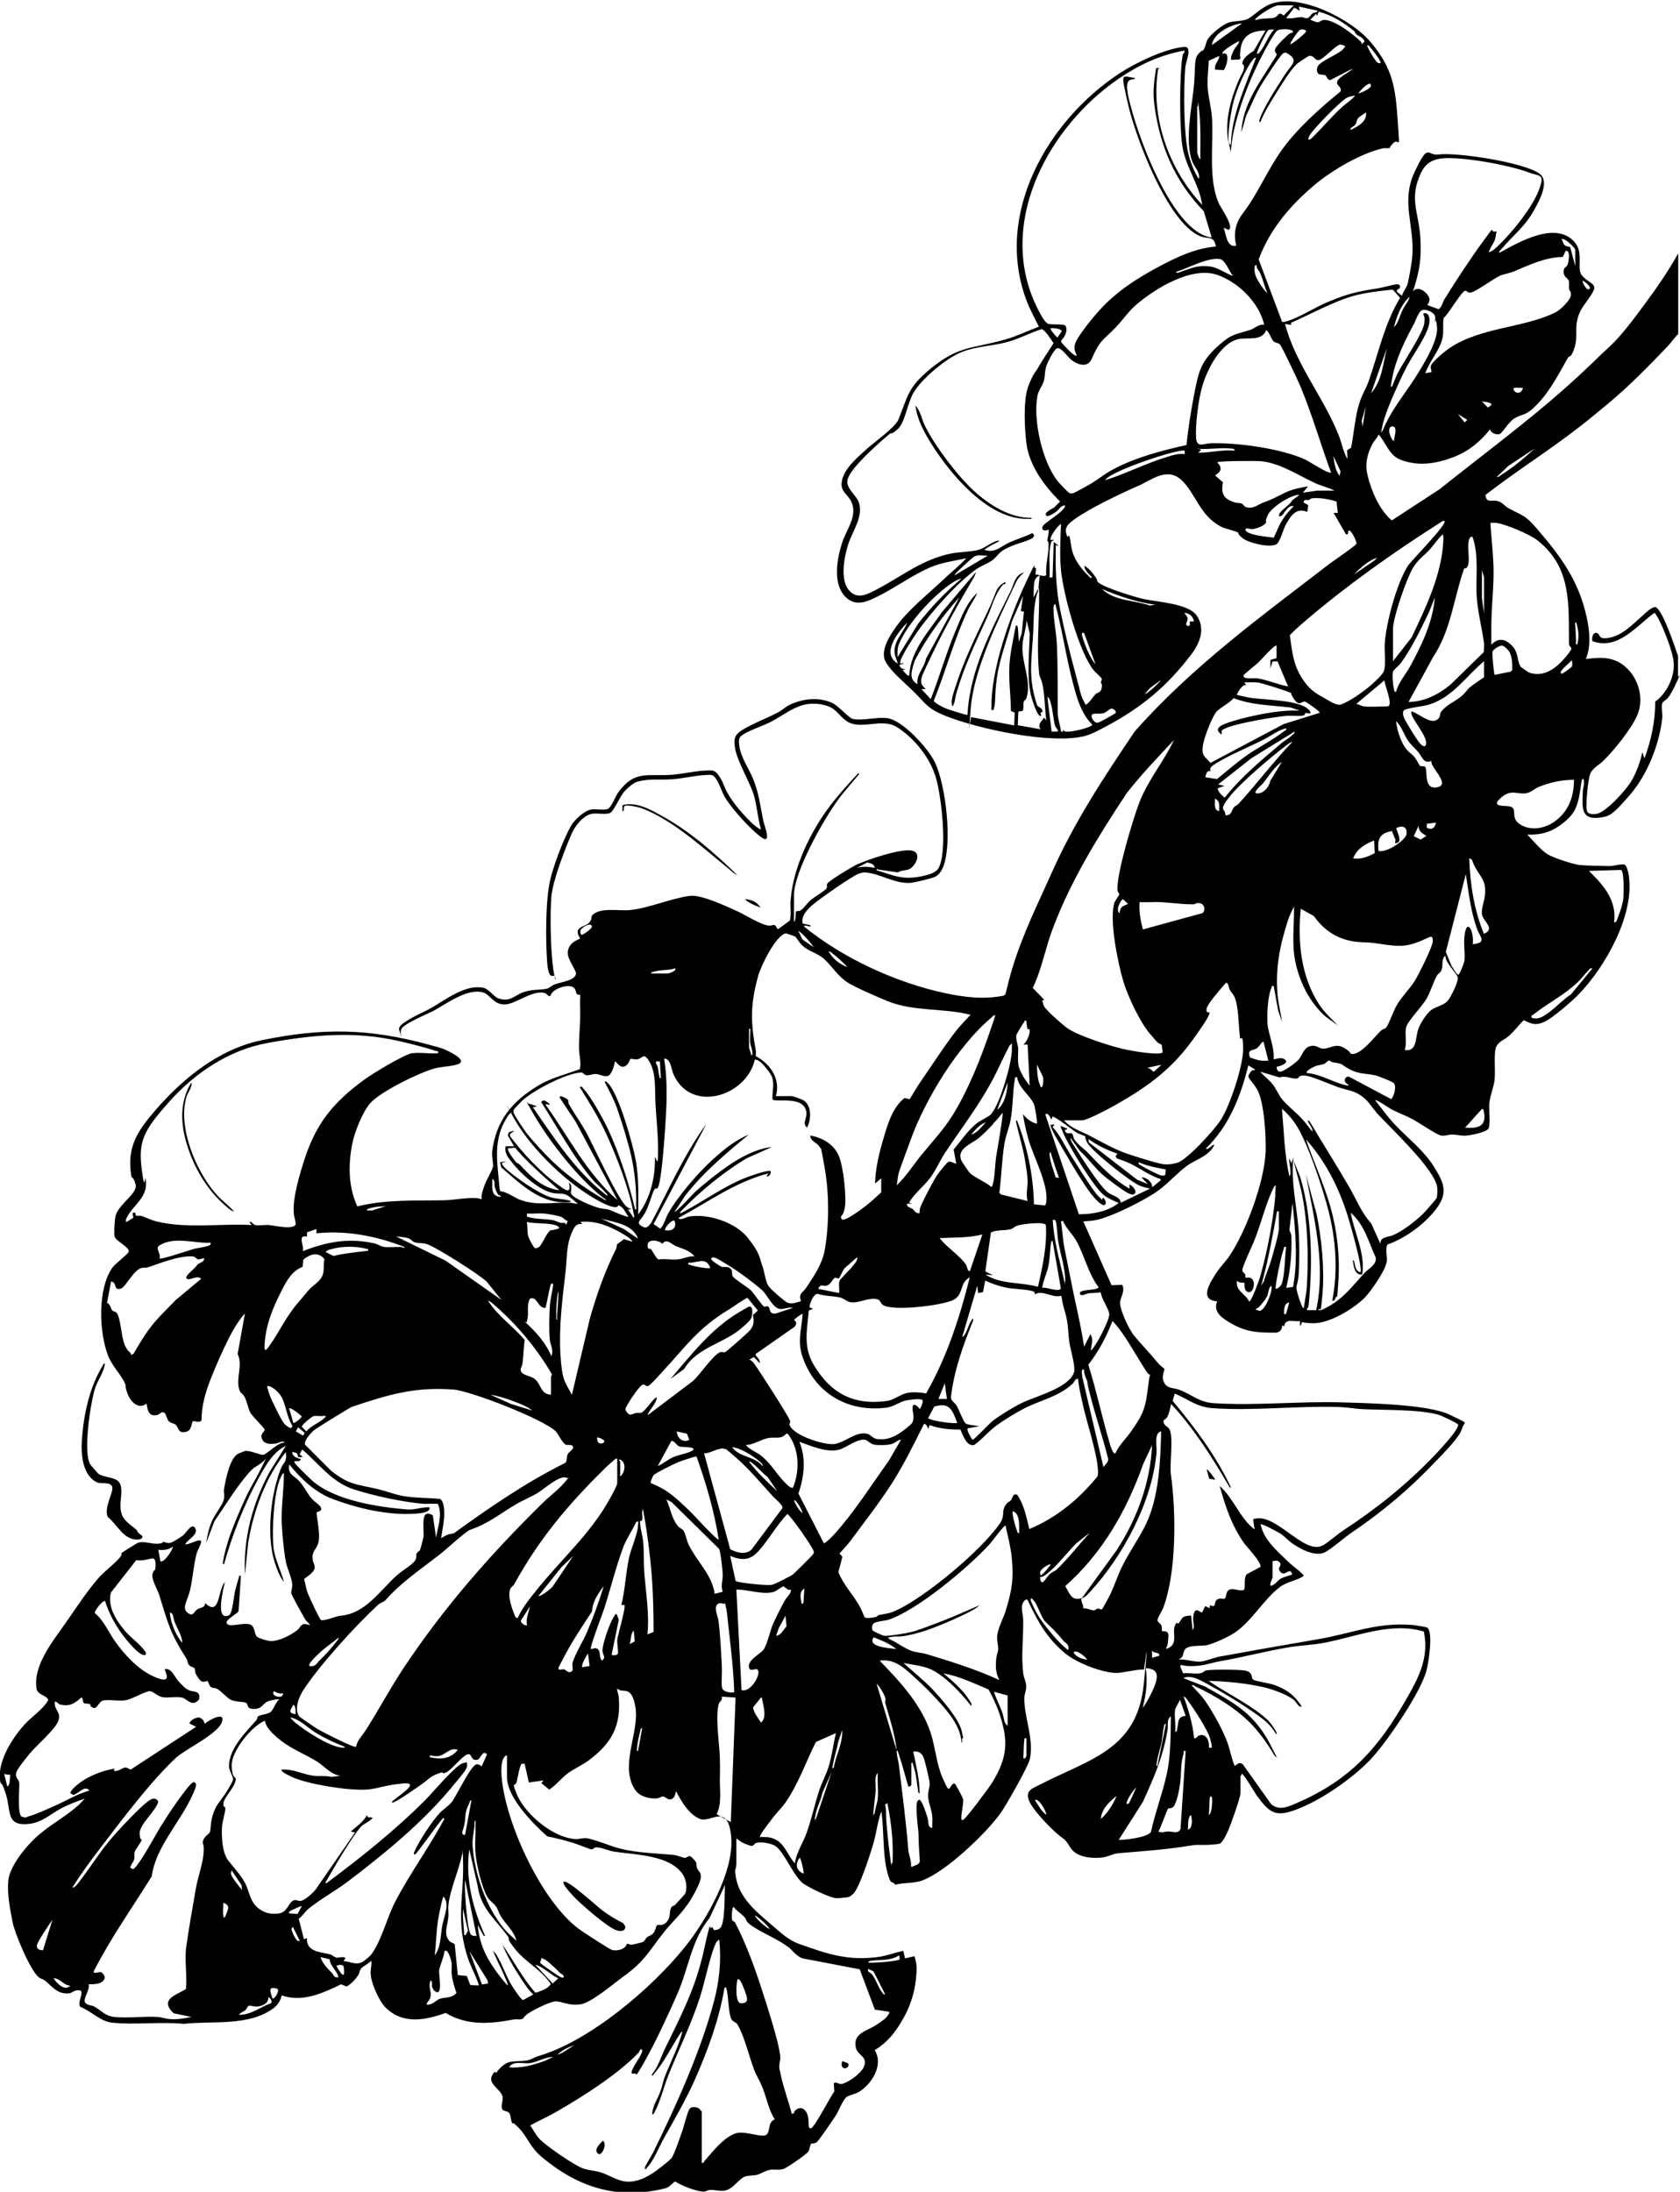 <svg viewBox="0 0 874.5 1140.6" xmlns="http://www.w3.org/2000/svg" data-name="Layer 2" id="b">
  <g data-name="Layer 1" id="c">
    <g>
      <path d="M874.5,351.2c-1.9,4-3.6,8.4-6.3,12-.8,1-2.6,1.9-2.9,2.6-.6,1.6.1,5.4,0,7.5-1.4,13.8-7.8,29.9-16.9,40.4s-10.6,11-15,11.7c-10.7,1.7-9.8-5.2-9.5-13.3,0-1.8.8-3.4.6-5.4s-.3-1.6-1.1-.8c-1,5.2-1.2,11.2-3.9,16s-8.8,8.8-12.1,10.3-7.9,2.4-12.4,2.1c3.1,3.2,6.9,8,10.7,10.3s14.5,5.4,16.3,5.5c4.5.5,11,.4,15.8.6,2.2,0,7-1.5,8.1-.6s1.9,4.8,1.9,5.3c3.3,20.6-12.4,48.2-26.4,62.4-3.3,3.4-13.6,12.3-17.6,14-4.7,2-6.3,1.1-10.7-.9-2.6,2.6-4.9,5.8-7.7,8.2s-5,2.6-6.5,5.5-.4,12.5-.9,17.1-2.3,8.1-2.7,12.1.7,11.5-.5,13.5-9.6,3.6-12.3,3.7c-2.5,0-4.4-.6-6.6-.6s-3.6.9-5.9.5c-2.3-.5-11.5-6.7-14.5-8.4-3.6-1.9-7.8-3.4-11.5-5.4-1.1-.6-7.6-5.1-8.2-4.6,3.2,4.1,6.6,8.8,10.1,12.5,7,7.5,15.1,13.4,20.7,22.4s7.2,13.9.3,22.6c-6.1,7.6-15.7,14.5-24.8,17.7-1,2.7,0,6-.2,8.4-.3,4.5-8.4,16.1-11.7,19.4-6.1,5.9-18.2,13.2-26.7,13.1s-4.3-2-6.8,1.6v-2.7c-3.1.4-7.8-1.6-8.2,2.7l-1.1-.5c0,2.2-1.2,3.8-3.5,3.8-9.3,0-15.3-.2-23.7-5.2-4.1-2.4-8.9-5.7-6.6-11.1-9.8-.7-3.5-10.1-.4-14.9,2-3.1,4.9-5.9,6.9-8.9,8.7-13,18-38.3,18.7-53.9.3-7.5-.7-26-4.3-32.3s-5.8-5.9-4-8.7,2.3-.8,2.8-1.9l-3.5-2.2c-4.1,16.4-9.9,31.3-22.1,43.3,1.2,1.1,3.6-2.6,4.4-1.9-2.8,6-9.8,7.5-14.7,11.2-4.6,3.5-9.3,8.7-14,12.2-7,5.2-24.4,13.9-32.8,15.7-2,.4-4.6.6-6.7.7l14.7,33.2,5.5-.2c1.9,3.1-1.3,7.2-1.1,9.7.3,4,4.6,13.4,7.3,16.7,3.6,4.4,7.4,8.2,11.2,12.8s4.3,3.8,4.6,4.6-2.2,4.2.3,7.8c1.7,2.5,4.7,2,7.4,3,6.5,2.4,10.2,6.5,18,7,22.1,1.4,44.7-1.1,67-.4,13.5.4,44.7,1,55.8,6.4s7.5,3,6.4,7.3-9.4,12.5-12.8,16.1c-14.5,15.3-27.8,26.5-45.1,38.3-3.2,2.2-11.1,9-13.9,10.1-5.2,2.1-12.8-2.2-16.9-5.1-1.9-1.4-3.8-3.5-5.6-4.7s-10.1-5.5-10.5-5c1.6,7.8,7.6,13,13.1,18.3s6.2,5,8.4,7.4c.4.4,1,.6.8,1.3-3.9,2.5-8.4,2.8-12.3,5.7-8.4,6.4-14.5,17.6-23.3,23.6-3.2,2.2-11.3,6-15.1,6.7-2.8.5-9.9-.3-11.2,2.5s-.2,3.2-3,4.9c3.5-.3,7.8,1.3,11.1,1.1,2.8-.2,7-2,10-2.6,17.1-3.1,33.9-6.1,51-9,17.3-2.9,31-9,49.2-7.5,1.1,0,7.4,1.1,7.9,1.3,3.4,1.9.8,18.5-.2,22.2-2.9,11.4-19.8,36-27.9,45.1s-24.7,21.6-39.7,27.4c-11.2,4.3-14.2,1.7-20.8-7.2-.7-1-7.2-12-7.9-11.4.2.6-.6,1.2-.6,1.4v8.7c0,2.4-5,16.3-6.3,19.3s-3.2,6.6-4.5,7-6.2.7-7.5.7c-3.8,0-4-.3-8.2.4-12.7,2.1-24.3,2.8-37,3.9-3,.3-5.7,1.9-8.2,2.2-5.4.7-13.7,0-16.8-5.1-3.3-5.3-2.9-3.7-7.2-7.5-4-3.5-13-12.7-14.6-17.6s2.5-5.9,6.1-7.8c25.9-13.3,50.5-18,53.9-52.4s0-4.9,0-7.3c-.7-.7-11.9,1.7-13.9,1.7-7.8,0-21.2-5.3-27.3-10.4-9.2-7.8-13.7-15.9-18.8-26.5-.3-.6-.5-1.5-1.4-1.3-3.6,2.4-1.4,7.1-1.4,10.6.2,9.6-1.2,18.6.1,28.2.3,2,1.4,4.1,1.5,6.2s-.9,4-1,6c-.3,9.6,5.1,21.3,2.9,31.9-.8,3.9-12.5,24.4-15.3,28.3-7.7,10.7-28.5,30.5-40.8,35-4.3,1.6-9.7,1-14.1,2.2-.4-1.2-1.7-1.1-2.2-1.7-1.3-1.4-2.6-8.1-2.9-10.2-1.2-8.5-.8-17.7-2-26.3-1.9,5-2.5,10.5-3.9,15.7s-7.4,23.9-10.7,27.2c-.4.4-2,1.6-2.4,1.7-.6.2-5.7.7-6.4.6-3.3-.1-15.6-6-18.1-8.3-4.8-4.6-9.5-16.1-13.6-18.8-2.2-1.5-7.7-2.4-10.2-1.6-.8.3-1.2,1.5-2.2,1.5s-4.7-1.6-5.2-1.9-2.6-2-2.8-1.9c0,4.1,0,8.2,0,12.3s-.7,3-.6,4.9c.7,12.4,10,20,18.5,27.3,4.6,3.9,9,8.3,14.8,10.3,14.6,5.2,25.2,8.9,41.1,6.8,4.5-.6,8.7-2.3,13.1-3.2l.9,3.9,4.9-1.1c.9,2.7,1.3,5.1,1.1,7.9-.4,8.8-2.5,16.6-6.8,24.3s-8.5,12.7-15,16.7c4.9,7.6-1.7,18.1-8.6,21.9-1.7,1-5.3,1.6-6.4,2.8-2,2.1-3.8,7.2-5.5,9.7s-8.7,12.9-9.8,13.6-2.4.4-2.8.7-.9,3-1.3,3.9c-.8,1.4-11.3,8.7-13.1,9.2-2.7.8-4.7,0-7.2.5s-4.3,1.9-6.3,2.5c-2,.5-4.6.3-6.6,1-3.4,1.3-6.1,6.7-10.7,7.3-2.6.4-5-.5-7.1-.4s-2.1.9-3.6.9c-4-.1-11.5-3.1-14.9-5.3-2.2,1.5-2.6,3-5.6,3.7-24.5,6-45.1-.7-63.9-16.5-6-5-7.5-10.7-12-15.2s-2.4-1.1-3.2-2.2-.8-4.3-1.6-5.4-3-.9-3.6-1.8c-1.1-1.9.7-4.9,0-7.1-1-3.4-7.4-6.3-5.5-10.3s1.8-1.2,2.3-1.8c6-7.6,8-5.2,16.2-6.4,1.8-.3,4-1.8,5.9-2.3,26.6-7.8,58.9-35.2,76.2-56.8,11-13.7,25.7-39.2,24-57.3s-10.8-6.8-16.4-9.3-9.2-8.4-12.3-14.4c-.4,1.8-.9,4.3-3.3,4.3-1.2,0-2.4-1.4-3.4-1.5s-2.2,1-3.7,1c-4.1.1-8.8-1.1-11.1-4.8-7.9-12.4,2.4-29.6.4-42.4s-6.8-6.8-9.5-10.1c-.2,1.6.7,2.9.8,4.6,1.2,14.8-3.6,23.7-15,32.4-3.6,2.8-7.5,4.4-11.1,6.9-3.8,2.7-6.3,6.3-10.1,8.8l-4.1-3.4,1.1-1.4-7.6,1.1-2.2-9.8h-1.5c-1.2.8-2.2,8.4-2.8,9.9s-1.2.5-1.3,1.4,1.7,5,2.2,6.1c4.8,9.7,18.4,21,29.5,21.8,2.3.2,4-.7,6.3-.4,3.1.5,9.9,3,13.3,4.2,9.8,3.4,21.4,3.5,32,4.5,1.8.2,4.5,1.4,5.6,1.5s1.7-1,2.6-.9,3.2,2.8,3.3,3.2c.4,1,.1,2.2.6,3.2.8,1.9,2,1.6,1.9,4.6s-4.6,11-7,14.3c-3.5,5-8,9.1-11.8,13.8-8.1,10.1-10.1,15.3-21,23.2-5.3,3.8-17.4,14.3-23.2,14.9-5.6.6-7.6-1-12-1.6-2.7-.4-12,4.4-14.6,6.1s-2.5,2.8-3.5,3.1c-1.3.4-2.8,0-4.2.2-12.2,2.3-24.3,3.4-35.5-3.4-10.8,3.9-22.4,6.1-31.4-2.9-3.1-3.1-6.9-11.6-7.5-16s.7-5.4.1-8.3c-1.1,1.6-4.1,2.7-5.2,4.1s-.8,2.4-1.5,3.4c-1.7,2.5-3.4,4.4-6.1,6l-2.8-1.2c-9.8,4.7-20.1,9.5-31,5.8-.4,2.6-2.3,5.3-4.4,6.8-13,9.4-31.6,6.3-46.6,8-11.8-1.2-25.5.6-37.1-.6-6.2-.6-10.8-5.9-16.4-8.1-2.5-1.6,2.1-8.1-.5-8.7s-4.2,1.4-5.5,1.5c-6.2.6-8.5-3.2-12.8-6.7-.9-.7-2.3-.9-3.2-1.7-4.4-3.7-12.5-22.9-13.6-28.9-1.3-6.8-2.8-14.3-2.2-21.2s7.7-16.1,13.3-21.6c5.9-5.7,11.7-8.9,18-13.6s6-5.1,8.5-7.6c-4.1,1.4-8.7,3.1-12.5,5.2-5.4,2.9-9.5,7-16.1,7.9-12.7,1.5-9.6-6.6-12.4-15.3s-2.4-4.2-2.9-6.4c-2.1-10,6.1-22.9,12.6-30,3.9-4.3,9.1-7.4,12.2-12.4.6-2.3-5.3-2.9-5.9-5.9-2.2-11.9,8.1-24.6,14.4-33.6,5.4-7.6,11.4-17,17.5-24,2.9-3.4,7.5-6.8,10.5-10s1.1-2.6,1.8-3.3,7.5-4.8,8-5.1c3.3-1.6,7.3.6,11.2.2s1.1-.9,2.3-.9c1.2,0,2.1.8,3.7.5s5.9-3.2,6.9-4c1.6-1.3,4.6-6.9,6.3-3.5s-4.7,6.1-5.2,8.2c.6.5,5.4-1.7,6.5-1.9s1.5-.2,1.7.6-1.9,4.7-2.3,5.9c-1.7,6.4-2,12.8-3.4,19s-5,10-.7,12.5c2.4,1.4,2.7-1.1,4.4-2.2s3.9-.6,4.1-3.3c7.9,7.6,6.5-7.3,10.3-10.9-.7,2.8-5.4,21,2.2,17.2,1.6-.8,2.4-9.5,2.9-11.8s1.3-5.1,2-7.3-.4-1.5,1.2-1.3l-1.2,18.2c-.5,1.7-9.1,5.4-5.3,7.2,1.8.9,8.1-1.1,11.1-.2s2.1,5,3.9,6.5c1.2.9,5.6,2.2,7.1,2.2,4.1.1,10.5-3.1,13.7-5.7,2.4-1.9,1.5-4.2,6.7-2.6-.7-1.2-1.9-1.9-2.6-3.1s-7.1-12.5-7.2-13.6.7-2.9.5-4.8c-.3-3.2-2.5-7.8-3.2-11-1.1-5.4-1.9-14-2.2-19.6-.5-9.1,1.1-18,1.1-27-.9.2-1.2,1.3-1.6,2-3.8,7.6-4.7,28.4-3.8,36.9.6,5.6,4,12.2,5.4,17.8-2.1-2.6-3.9-7.3-4.9-10.6-3.7-11.8-2.4-29.1.9-41.1s4.3-9.1,4.9-12,0-2.7.1-4c-10.6,13.4-16.8,30.4-19.6,47.2l-1.7,16.6c-.9-19.1,3.9-36.8,12.8-53.4l8.5-13.6c-6.5,3-10.5,10.2-13.9,16.3-7.7,13.9-14,30-18.3,45.3-1,.1-.5-1.2-.4-1.8.5-3.7,2.2-9.4,3.4-12.9,2.2-6.2,5.7-14.4,8.5-20.4s7.4-13.1,10.3-20c-2.3,3.3-5.3,3.7-7.9,6.5-6.7,7.2-13.3,18.1-18.9,26.3l-4.3,11.3c.6-3.9,1.4-7.8,3-11.4s5.4-8.4,6.1-10.8,0-4.2.2-5.8c.8-4.7,3-16.6,7.6-18.6s4-1.3,4.6-1.3c2.1,0,7,2.1,8.1,2,2.3-.4,7.8-6.7,11.3-6.4-.8-1.4-3.4.4-4.7.5-2.3.3-5.5.5-6.8-1.8-1.9-3.3,1.3-4.4,1.1-5.4s-6.4-6.9-7.5-8.9-1.7-5.7-2.9-8-2.2-1.9-2.8-3.8c-2-6.3,2-12.8-.9-18.7l3.8-21.1c-3.2,3.4-6.3,8.8-8.5,13.1-3.1,6.2-6.7,14.3-9.2,20.7-2.8,7-4.9,14.3-4.9,21.8-1,1.7-4,0-4.6.6s-.4,4.5-3.1,5.3c-4.7,1.4-4-2.2-5.9-3.7-.9-.7-2.2-.6-3.3-1.6-1.2-1.1-1.5-3.8-2.3-4.4-1.7-1.2-2.4.7-3.8,1-4.5,1.1-5.1-2.4-5.6-5.9-4.2,3.4-8.4-1.1-9.9-5.1s-.6-3.7-1.3-5.3c-1.9-4.4-6.6-9-8.7-14.2-4.9-12.2-5.7-34.8,2-46,1.6-2.3,8.2-7.1,8.6-8.4.6-2.3-6.6-5.5-7.3-7.8-.5-1.4,0-8.2.3-10.1.8-6.3,11.8-12.3,10.6-17s-2-2.9-2.3-4.8c-2.3-14.8,3.2-23,12.2-33.5,14.6-17,33.4-32.3,55.8-36.9,31.7-6.5,55.7-6.2,86.8,2.3,2.6.7,5.1,1.3,7.6,2.2,2,.8,13.1,5.8,7.9,7.9-3,1.2-8.6,1.3-12.4,2.3-8,2.2-28.3,12.1-33.6,18.2-3.8,4.4-7.9,14.6-9.1,20.4-2.3,11-2.3,22.8,2.5,33.2,14.7-3.7,29.9-2.9,44.9-3.2,5.9-.1,11.4-1.5,17.4-1.1.8,0,1.6.5,2.4.5-.3-2.6.8-5,1.6-7.4s4-7.7,4.3-9.4-.7-5.3-.4-8c2-16.1,10.5-26.2,24-34.3,6.6-4,14.3-5.8,21.5-8.5,1.1-1.7-.3-8.4-.3-10.6-.1-7,.8-13.2.6-20.2s.2-7.5,0-7.8-1.3,0-1.8-.6-.4-2.4-1.6-3.3c-2.7-2.1-11.2.5-12.1,4.4-1.3.4-1.8-1.2-2.8-1.5-6.5-2-15.6,6.1-21.2,5.9-6.1-.2-7.3-5.3-11.2-6.3-8.2-2.2-18.9,6-25.8,9.7-3.1,1.6-15.8,6.8-16.6,9.5s0,2.7-.1,4l-1.1-4.1c.1-1.9,2.5-3.2,4-4.2,3.8-2.6,8.8-4.5,12.8-6.8,7.7-4.4,17.6-12.3,27-10.5,3.1.6,5.4,4.7,8.1,5.6,6.1,2,8.1-1.7,13.2-3.4,4.5-1.5,8.1-.9,11.9-1.7,1.2-.3,2.7-1.8,4.2-2.3,3.1-1.2,11.3-2,10.9-6-1.2-3.6-5.1-7.9-4.1-11.8s4.1-4.9,6.3-6c-4-6.4,2.4-5.8,4.6-8.2s.4-2.8,2.2-4.4c4.2-3.6,13.6-1.7,19-2.2,10-1,21.7-6.2,31.3-7.4,5.8-.8,18.7,5.3,24.5,7.9,4.6,2.1,12.6,7.3,16.8,7.6,1.8.1,2.9-1.6,4.1,1.5l.7.2,6-4.4c.8-3.6,0-7.4.4-11,1.3-16.7,10.5-35.6,20.5-48.7,4.5-5.9,9.6-11.5,14.7-17,.9.6-.2,1.2-.5,1.6-3.5,4.3-7.3,8.4-10.5,12.9-7.3,10.1-22.5,36.9-22.5,49v13.9c1.2-.6.7-5,1.1-5.4s1.6,0,2.4-.6c1.4-.8,3.8-4.2,5.4-5.5,1.6-1.3,7.6-4.9,8.1-6s-.3-1.6.5-2.6c1.3-1.6,12-8.1,14.4-9.3,5.5-2.8,23.6-8.8,29.3-7.7s2.1,7.7-.8,9.5c-1.9,1.1-4.3.5-6.3,1.9-3.2-.4-6.3-1-9.5-1.4-.6,0-1.8-.8-1.6.3,6.5,1.8,11.3,4.3,18.3,3.8,3.6-.2,12-1.6,13.8-4.7,5-8.4,1.7-37.4-1.2-47.2-3-10.4-11-20.4-20.1-26.3-8.3-5.4-19.4,2.1-26.9-3.6-4.2-3.2-5-6.5-11.1-8-12.1-3-18.4,3.8-28,8.8-4,2.1-12,4.6-15.2,7.2-1.8,1.4-1.2,4.2-.9,6.3,1,5.4,5.1,11.3,7.1,16.3,3.1,7.8,3.6,13.9,5.3,21.9.5,2.4,4.9,13.1-1.8,7.8s-16.1-16.2-18.7-21.1c-1.3-2.4-3.6-9.9-6.2-10.7-1-.3-2.1-.2-3.2-.1-5.6.2-11.8,1.8-17.5,2.2-6.4.5-11.8-.5-18.3,1.3-2.3.7-5.8,3.9-7.3,5.8s-5.1,9.5-6.6,10.3c-2.3,1.4-7.6-.2-10.6.8-4.2,1.4-7.9,6.2-9.6,10.1-3.6,8.2-9.9,24.5-10.6,33s-.5,27,1,37.5,1.9,2.8-.3,3.5c-2.4.8-2.8-5.9-2.9-7.3-.8-11.1-.9-32.4,1.7-43s9-25.7,11.7-29.2,7-6.8,9.8-7.1c2.3-.3,7.2.7,8.8-.5s3.8-6.6,4.9-8.2c8.7-11.9,15-8.4,27.7-9.3,5.7-.4,11.8-1.9,17.5-2.2,4.9-.2,5.5-.3,8.1,3.9,1.5,2.4,2.2,5.1,3.5,7.4,3.2,5.8,8.4,11.7,13.2,16.3.4.4,4,3.3,4.4,3-1.7-5.8-2-12-3.7-17.9s-8.9-18.1-9.8-24.5c-.5-3.7-.7-5.9,2.3-8.3,4.4-3.4,14.8-7.3,20.3-10.3,1.9-1,3.7-2.8,6-3.9,6.8-3.2,15.1-4.1,22-.9,3.3,1.5,8.7,7.9,10.7,8.3,4.8,1.1,12.4-1.1,17.9-.4,8.1,1,21.5,15.9,24.9,23.1,5.7,12,9.1,41.9,4.3,54.2-.8,2-2.1,4.2-4.1,5.2s-10.4,2.9-12.6,3.2c-8.3.8-16.3-5-24.1-5.4-1.3,0-2,.3-3.1.6-3.3,1.1-21.3,13.7-24.4,16.5-2.7,2.5-5.7,5.5-4.9,9.5l3.8.8c1.9,2-3.7-.9-3,.8,20.3,16.5,47.7,29.1,73.3,34.6,10.3,2.2,20.2,3.4,30.7,1.3l.8-.8c1.2-4.7,2.3-9.6,3.8-14.2,5.3-17.3,13.1-32.9,20.3-49,11.8-26.5,27-49.5,43.2-73.5,30-33.9,65.5-59.6,101.1-87,1.9-1.5,14.2-9.8,14.3-10.7.2-1.1-3-7.9-4.2-6.7,0,.9-.3,2.8-1.4,1.6l-6.3-10.9h2.2s-.7-5.9-.7-5.9c-3.8-1.3-8.7-2.1-12.7-1.7-.6,0-1.2.7-1.8.9s-2.6-.7-2.6,1.3l2.4,1.4-.5,3.5c-5.7-2.4-8.4,1.8-11,6.2-1.6,2.8-3.1,9.6-5.2,10.7-3.5,1.8-14.2-.7-17.4-3.2s-1.8-2.5-2.5-3c-1.4-.9-6.3-1.8-8.5-2.9-11.3-5.6-13.4-17.4-20.9-24.4s-16,.2-22.2,2.9c-9.4,4.1-25.6,11.8-33.6,17.6-2.4,1.8-5.1,3.6-4.2,7.2s1.3.5,1.6,1.3c.8,2.4.8,6.4,2.2,9.9,2,4.9,5.2,8.6,9.1,12.2.9-.6-.2-1.2-.6-1.6-1-1.2-3.2-3.2-2.7-4.9,2.4,1.6,4,3.5,5.6,5.8s.5,1.9,1.2,2.6c2.8,2.9,19.4,7.9,23.8,8.9,7.3,1.6,23.5,2.3,27.8,8.7s2.1,13.7-3,20.3c-12.5,16.5-26.1,27.7-44.4,37.4-3.7,1.9-6.5,3.6-10.5,4.8-17.5,4.8-56.9-3.7-74-10.8-8.5-3.6-9.3-6.1-15.3-12s-11.3-10-14.6-15.4c-3.7-6,2.6-14.9,6.2-19.8,6.2-8.3,16.2-16.2,23.9-23.5,3.9-3.7,8.1-7,11.7-10.9-6.3,1.4-12.9,2.2-18.9,4.8-8.8,3.8-17.6,10.2-26.3,14.6-5.8,2.9-12.1,6.3-17.7.7-6.8-6.8-4.4-20-1.7-28.3,2-6.1,7.1-12.6,5.5-19.1s-7-6.4-5.6-13.2,9.3-13,12.7-16.2,15-11.3,16.7-15.5c5.1-12.8,5-16.7,16.4-26.2,14.9-12.3,21.5-10.5,38.7-15.3,6.2-1.7,12-4.6,18-6.8-2.2-4.5-4.6-8.8-6.4-13.5-17.1-45.2,11-93.9,48.6-118.5,8.3-5.4,23.5-12.7,33.3-13.6,4.7-.4,1,7.5.7,10.6-.9,11.1-1,36.3,2,46.5,1,3.5,2.9,8.7,5.1,11.6.7-3.6-2.2-5.8-3.4-8.9-4-10.2-.6-27,.6-37.7s0-15.5,2.4-18.3,2-1.2,2.7-2.2c1.2-1.5,1.2-3.5,2-5.1,1.4-2.8,7.8-7.9,10.7-9,3.1-1.2,7.8-.7,10.5-2.1s6.8-5.7,11.5-7.6c15.3-6.1,42.2,7.7,52.3,19.6,11.7,13.8,13,23.8,14.2,41.4s.8,7.6-2.6,11.5-.5,1.8-1.2,2.1c-.9.6-2.7.1-4,.4-10.7,2.4-24.8,10.5-33.4,17.3-13.4,10.8-25.2,24.1-31.2,40.5l12.2,32.5c.8.3,2.6-.4,3.6-.7,6-2,14-7.1,20.3-9.7,10.3-4.3,15.2-5.4,26.2-7.1,1.9-.3,9-2.2,9.9-2.1s1.4.5,1.4,1.4c0,1.5-2.2.8-1.6,2.6l2.6,2c.6-2.4,2.4-4,3-6.5s2.2-10.8,2.4-14.5c1.1-15.8-6.1-28,1.2-43.5s6.4-8.3,12.2-9c9.9-1.3,44.7,4.1,52.7,9.9,5.5,3.9.2,13.8-2.5,18.6-5,9.2-11.1,13.4-17.3,20.8-.5.6-1.3.9-1.1,1.9,10.2-5.6,29.4-16.8,39.2-5.7,5.2,5.9.6,14,4.1,17.7s6.2,3.7,6.2,6.3c0,2.1-5.4,8.6-6.6,10.8-4.7,8.3-1.5,13.3-3.6,19.9s-2.6,3.9-3.6,5.7c-5.2,9.2-10.2,19.1-18.3,26.4-3.9,3.5-5.9,2.9-9.3,4.9s-6.4,7.9-8,8.3c-1.6.5-4.8-.7-4.8-2.6-4.9,6.3-10.9,11.3-18.4,14.3-9.2,3.6-18.5,5.3-28.1,1.7-6.2-2.3-7.6-8.9-11.6-13.2-.8,2.1-2.5,3.4-3.5,5.5-2.6,5.4-3.6,10.1-2.2,15.8,1.9,8,6.2,18.1,12.6,23.4l24.7-16.1c25.8-20.6,52.4-39.9,76.4-62.7,4.1-3.8,7.8-7.6,12-11.4,6.4-5.8,13.5-15.5,18.8-22.7,6.2-8.3,12.2-17.1,17.2-26.1v42c-2,1.9-3.8,4.6-5.7,6.6-9.9,10.3-19.8,20.5-30.9,29.7-4.7,3.9-9.6,8-14.4,11.7-16,12.5-33.3,23.3-49.4,35.8.7,4.2,2.7,2.6,5.7,3s4,2.5,6.1,3.7c8.5,4.7,8.4,3.2,15.2,11,12.1,14.1,21.5,26.6,25.7,45.7,1.2,5.3,1.9,11.4,1.1,16.6-.3,1.8-.8,3.7-1.5,5.3,5.8-.6,10.9-1.3,16.4,1.3,9.8,4.8,14.7,17.8,10.4,27.9-3.1,7.3-12.3,18.6-18,24.1-2.1,2-5.3,3.5-6.5,6.5s-2.4,15.7-1.8,18.9c.4,2.3,3.2,2.2,5.1,1.9,5-.8,15.6-12.7,18.2-17.2s4.7-10.2,5.6-14.9l1.1,3.3c3.5-9.4,5.7-19.5,5.6-29.6,6-4.3,10.4-13,9.6-20.8-.5-5.4-5.3-17.5-8-22.5-.3-.6-1.6-2.8-2-2.9-9.5,6.9-19.1,19.7-32.3,14.7-.4-1.4.2-4.8,2.3-4.2s.5,3.1,5,2.7c7.9-.8,13.4-7,18.8-11.7,1.8-1.6,4.6-4.5,6.7-4.5,3.7,1,10.4,21.4,11.8,25.5v10.9ZM673.3,2.8h-7.9c-2.3,0-9.4,4.6-11.1,6.3s-1.2.9-.3,1.3c2.6-1.1,6.6-.5,9.2-1.2s2-3.6,5-1.1l5.2-5.3ZM685.9,5.6l-9.8-2.2.5,2.2-2.9-1.6-4.2,5.4c2.7.5,5.4-.4,7.9-.5,1,0,2,.8,3.2.5s1.7-1.8,2.6-2.4,2.5-.5,2.7-1.4ZM708.8,23l1.5-1.4c-.7-2.3-2.9-2.6-4-3.5s-.8-1.4-1.4-1.9c-5.3-4.4-11.8-8.5-18.5-10.1l-.8,2.2-.5-1.1-3,3c0,.2,3.3,1.4,3.6,1.4,1.2,0,1.9-1,3.2-1.2,5.4-.5,15.7,7.6,19.4,11.2.3.3.5.9.5,1.4ZM646.6,12.1c-5.9.7-14.9,5-15.8,11.4l15.8-11.4ZM639.5,74.3c-1.8-9,.1-18.8,3.3-27.5s4.3-8.7,4.7-11.2-1-1.6-.8-2.9c.3-2.5,3.8-5,5.9-6.2l6.1-10.6c-6.4,0-11.9,2.2-12.9,9.3s.9,3.9-.7,5.8c-1.3,0-2.3,0-3.6.2-1.9.2.4-4.5.8-5.2.8-1.6,2.4-2.8,2.8-4.5-.4-.4-6.9,3.9-7.6,4.6s-1.3,1-1.1,1.9c4.7-1.7,1.6,8,.5,8.5l-4.4-.3c-.6-2.8,2-4.4,2.2-7.1l-5.5,2.5c-.2,4.9-.9,9.8-.5,14.7s1.9,10.1,2.2,15.3c.8,14-2.1,31.6,3.6,44.4.9,1.9,8.4,12.7,4.9,13.6l-2.4-1.1c1.2,3.5,1.6,10.6,6.5,9.3-1.5-6-.5-11.6,3.3-16.6,7.9-10.2,12.9-22.7,20.6-33.4s19.3-21.2,30.4-30.2c.8-1.8-1.6-3.3-1.8-4.1-.6-3.1,6.5-5.6,8.1-7.8l-11.7,6c-1.7-.2-1.7-2-2.5-2.5s-2.5,0-3.6-.8-1-3.3,0-4.4c2.6-3,10.5-5.8,12.8-8.4s.7-1,.6-1.9c-1-.2-1.6-.8-2.7-.3-2.4,1-8.2,7.3-10.2,7.8-2.4.7-2.6-2.5-5.3-2.1-.5,0-5.7,3.5-6.3,4.1-3.3,2.8-8.6,11.6-11.1,15.6s-6,9.5-8,14.7c-1,.1-.5-1.1-.3-1.7,2.4-6.7,8.7-16.1,12.6-22.3s8.4-8.1,1-12.1c-.7-.1-1.1.2-1.6.5-1.4.8-10.6,15-12,17.5-2.7,4.7-4.7,9.9-7.1,14.7l-2.5,8.7c.5-15.1,10.9-27.8,18.4-40.2.1-.9-1.6-1.5-.7-3.4s6.1-6.7,6.8-7.3,1.4-.8,2.1-.9c1.5-2-6-2.3-7.9-1.1-.8.5-3,4.1-3.6,5.1-7.9,13.5-15.1,30.2-18.7,45.6-1,4.1-1.6,8.3-1.9,12.5l-1.1-4.9c0,0,.7,1.3,1.1,1.1.5-15.9,7.6-30.6,13.1-45.2-1.1-.2-1.2.6-1.8,1.2-3.8,4.8-8.2,15.3-9.8,21.2-1.4,5.1-3.3,16.7-2.6,21.7ZM663,15.4c-1.1,0-2.1-.3-3,.5s-6.2,11.5-5.7,12c1.1.2,1.2-.6,1.8-1.2,2.4-3.1,4.2-8.1,7-11.3ZM671.7,23c.3.4,8.4-5.9,8.2-6.8s-2.4-1.1-3.2-.7-5.5,6.9-5,7.5ZM711.5,23.6c.7,1.7,4.6,9.2,6.3,9.3s.6-.8.4-1.4c-.4-1.2-3.8-5.6-4.8-6.7s-.8-1.4-1.9-1.1ZM616.6,26.3c-12.9,2.3-23.8,7.5-34.5,14.8-35.4,24.3-62.2,72.4-44,115.2,1,2.4,5.2,11.5,7.5,12.2s8.2-.2,9.2,1.2c1,3-.5,5.4-2.4,7.5v.9c1.1,1.1,6.9,8,8.1,6.9-.9-2.1-1.5-3.1-1-5.6.8-4,10.3-15.3,13.5-18.7,8.4-9.1,18.8-15.8,29.6-21.6s19.9-9.9,30.3-10.8c-1-6-4-3.6-8.4-5.5-16.8-7.2-33.6-51.8-37.4-68.9s-3.5-14.2,3.8-13.3c-.4,1.1-2.2.3-3.3,1.4-2.3,2.2.4,11,1.2,14,4.7,17.9,19.7,57.6,37,66.1.7.4,4.5,1.8,4.9,1.4l-4.1-13.6c-15.2-15.7-23.1-34.4-25.8-56-.8-6.5,0-12,1-18.4l2.2-.3-1.1.5c-4.2,25.2,5.5,52.5,22.9,70.9-1.5-10.6-8.6-19.6-10.3-30.3-1.5-9.9-1.4-31.2-.6-41.4s1.4-5.5,1.7-8.4ZM707.1,48.6c1.3-.2,6.8-2.6,6.5-4.1s-.9-.9-1.6-.6c-1.5.7-3.9,3.2-4.9,4.6ZM705.5,49.7c-1.3.2-2.9.5-4.1,1-3.4,1.6-17.6,16.2-19.6,19.6-1.4,2.4-.7,3.3,1.3,1.3,5.3-5.2,10.1-11,15.6-16,2.2-2,5-3.6,6.8-6ZM623.2,55.7v23.7c0,.2,1,3.5,1.6,3.5,0-8.4.3-16.9-.6-25.3s-.2-2.1-1-2ZM702.8,67.7c3.7-1.7,9.1-4.4,8.2-9.3-1.1,1.1-3.3,2.1-4.1,3.2s-.7,2.1-1.3,3.1c-.9,1.4-2.8,1.4-2.7,3ZM774.7,131.5c1.1-.5,2.3-1,3.3-1.9,7.6-6.7,19.1-20.7,22.8-30.1s.9-7.5-5.2-9.8c-9.9-3.8-35.4-8.5-45.6-7.2-5.1.7-8.3,3.1-10.4,7.6-6.2,13.2-1.2,20.2-.3,33s-1,19.7-3.8,28.6c2.8-4,9.1,1.8,8.6,4.5s-1.2,1.5-1,2.6l5.7,2.1c1.9-1.1,2-3.5,3.1-5.2,5.9-9.5,13.7-21.4,20.3-30.4s3.4-4.6,5.6-4.8.9.4.9,1.4c-.2,4.2-2.7,5.9-3.8,9.5ZM820,138.6v-8.5c0-1-5.2-6.3-7.1-5.7,1.2,3,1,3.6,4.4,4.1l2.7,10ZM742,194.2l3-.5c.5-.7-.8-2.2,0-3.8s5.4-5.6,6.3-6.3c16.1-13.5,40.9-12.3,58.5-21.1,2.4-1.2,7.8-6.4,7.9-8.9s-.9-2.2-1-3.3.2-2.9-.1-4.2-2.6-1.8-2.7-4.5,1.6-2.4,2.1-3.9,1.7-7.5-1-7.2l-1.5,3.2c-9.7.3-17.1,4.1-25.6,7.6-2.2.9-4.5,1.2-6.7,2-3.7,1.5-13.7,9.2-16.1,9-1,0-1.7-.9-2.3-1-1.8-.2-9,12.5-11.3,14.1-.7,3.6.2,7.2-.7,10.8-1.4,6.1-6.9,12.1-8.9,18.1ZM641.7,143.5c-1.8-2.2-4-8.4-6.8-8.7-6.5-.9-16.4,4.8-22.6,6.6-.1,1,1.1.5,1.6.3,6-2,9.2-3.9,16.1-3,3.6.4,8.3,3.7,11.7,4.9ZM654.2,138c-1.9-.5-1.1,3.9-.8,4.9.7,2.6,4.3,7.8,6.3,9.8-1.4-3.5-2.3-7.3-3.8-10.7-.6-1.4-2.1-2.2-1.7-4.1ZM658.1,169.1c-2.7-11.5-13-21.8-24-25.9-13.4-5-32.7,6.8-42.8,15.5-3.8,3.3-6.7,7.6-10.1,11.2-7.3,7.7-8.4,6.5-13,17-2,4.6-7.2,3-10.5.4-1.7-1.3-5.7-7.1-7.6-6s-4.8,7.5-5.2,8.5c-1.2,3.1-.8,5.6-1.5,8.3-.6,2.4-2.9,5.1-3.4,8-2.3,12.6,2.5,33.9,10.4,44.1.8,1,5.1,5.6,5.9,6.1s1,.6,2.1.4,7.7-4,9.3-4.9c3.7-2.2,7.1-5,10.9-7.1,11.8-6.5,25.9-10.2,39-13.1.9-8.6,2.2-16.9,3.8-25.3,2.5-12.8,3.3-18.2,13.7-27.2,6.4-5.6,8.6-5.1,15.9-7.5,2.1-.7,4.2-3,7-2.6ZM823.8,146.2c-.4.4,1.9,4.6,3,4.4,2.8-.6-2.6-4.8-3-4.4ZM725,150.7c-9.1,1-17.4,1.8-26,5.1-9,3.4-18.2,8.3-27,12.2l.2,1.1-3.3-.5c5.6,21.1,20.2,38.2,28.1,58.3,1.5,3.9,2.2,8.3,4.4,12l-.2-4.6,2.1-1.3c1.3-6.7,1.9-14.2,3.6-20.8s4-9.4,5.6-14c5-14.4,8.3-30.1,16.3-43.2l-3.9-4.4ZM725.7,170.2c2.2-2.2,3-6.1,4.4-8.9s3.1-4.4,3.7-6.9c-4.5,4-6.7,10.1-8.2,15.8ZM719.7,224.2c4.5-11.4,12.8-20.5,19-30.9,3.5-5.8,10.1-16.8,9.3-23.3s-.8-1.6-1-2.4c-.2-1.2.5-2.2-.2-3.5-1-2-5.2-3.6-6.9-2.5s-3.1,5.5-3.6,6.4c-4.8,8.9-9.6,18.4-11.5,28.3s-.4,2.2-.5,3.3-.8,1.8.3,1.6c1-2.3,1.9-4.9,3-7.1,2.9-5.6,13.3-21,13.8-25.9s-.8-3.5-.4-5.1c2.7-.8,3.3,2.4,3.1,4.5-.6,6.1-8.3,16.6-11.4,22.4s-3.7,7.6-5.5,11.4c-2.6,5.9-6.7,15-7.8,21.1s-.7,1.8.3,1.7ZM546.9,170.8c-.6.5,2.9,4.4,3.5,4.9l2.4-3.5c-1.6-1.5-4-1.4-6-1.4ZM541.4,299.4c.9.2,2.9.7,3.2-.3-.4-4.8,1-9.5,1.2-14.1s-.6-2.5-.6-3.8,1-3.8.6-5.7c-1.3.9-3.7.8-3.2-1.3s11.2-7.6,11.9-11c-1.9-.7-3.4,2.1-4.6,3s-4.4,2.9-5.2,2.2c-1.7-1.7,3.1-3.6,4.1-4.4l3-3c-7.9-7.8-15.7-18.2-17.4-29.5-1.1-7.9-1.9-23.4.9-30.6s3.6-6.9,5.1-9.6c2.4-4.3,5.4-8.5,8-12.7-1-1.5-4.6-7.2-6.2-7.3-6,1.9-12.2,5.2-18.3,6.8-7.6,2-15.7,2.1-23.3,5.1-7.9,3.1-20.9,13.9-25.1,21.2-3.2,5.5-4.4,15.6-8.3,19s-2.9,1.4-4.1,2.4c-5.4,4.5-19.9,17.2-21.8,23.4-1.5,5,4.6,8.2,5.9,12.7,2.1,7.2-3.5,14.6-5.7,21.4-2.1,6.7-4.5,18.8.8,24.3,4.4,4.6,9.7,1.4,14.3-1,13-6.8,23.3-15.4,38.2-18.5,4.6-.9,10.3-.9,14.4-1.9,3-.7,6.7-4,10-4.8,1.4,0,1.3,0,.1.7-2.4,1.2-4.8,2.4-7,4,5.7,1.9,8.4-1.6,12.7-3.6s8.4-3.1,12.4-5.1l.9,1.1c-.1.4-.2.9-.5,1.2-1.5,1.5-8.7,3.3-11.1,4.4-5.1,2.2-5.4,2.6-8.9,6.4-1.9,2.1-6.7,3.7-9.3,5.5-10,6.9-24,22.8-31,32.8-2,2.8-8.1,12.3-8.8,15.2s1.7.1,1.6,1.3l-2.2.8c.7,1.6,1.4,2.2,3.3,1.9l-1.6.8c.6.3,2.9,3.8,3.5,2.5.7-12.8,10.3-22.9,17.2-33l17.4-20.5c-.1,1.2-.9,2.6-1.5,3.6-7.2,12.1-15,26.2-21.1,38.9-1,2.2-5.5,11.2-5.7,12.8-.4,3.3.4,3.3,2.2,5.5h-2.2s4.9,5.2,4.9,5.2c4.6-11.8,8.1-24.1,13-35.8,2.8-6.6,5.7-14.4,11-19.3.4.4-3.7,6.8-4.3,8-7.3,15.2-11.8,32.3-18.1,47.9,0,1.1,5,3.6,6.3,4.1s10.8,3.6,11.2,3.3c1.3-23.7,12.3-43.8,22.5-64.5,1.7-3.5,2.2-8.5,7-9.6-2.5,2.1-3.5,3.4-4.8,6.3-8.8,18.7-21.3,43.8-23,64.3s-.3,4.3.3,4.7l22.3,4.3.3-6.7-2-.8c0-7.7-1.2-15.5-.8-23.2s2.1-14.1,3.3-21c.7-.8,1,0,1.1.8.3,2.3.3,5,.5,7.4l1.5-4.2,1.2-11.5-1.6-.3,1.1-7.9-5.7,13.1c-2.6,9.9-6.5,19.5-7.9,29.7s-.3,11.1-1.7,16.6c-1.5.2-1.1-.3-1.1-1.4-.4-19,9.4-46.8,17.4-63.9s3.4-6.4,5.8-8.9l-.3,3.8c1.1-.5,2.1.5,2.2.5-4.2.9-2.7,8-3.3,11.4l2.6-4.7.7-6.7ZM692.9,246c-5.5-14.8-10-30.7-16.1-45.2-1.1-2.7-9.6-20.7-10.6-21.6-1.1-1-2.3-.6-3.3-1.6-1.3-1.2-2-4.7-3.8-5.8-2.3,6-9.8,3.6-14.6,4.7-9.7,2.3-16.9,17.2-19.1,26.1-1.7,6.5-3.2,18.4-2.8,25.1.3,5.6,3.8,3.1,7.4,3,13.8-.5,37.3,2.7,49.7,8.6,1.9.9,12,7.6,13.3,6.6ZM713.7,204.6c5.6-6.2,6.3-15.5,8.2-23.4l-8.2,23.4ZM792.7,201.8c-.6.3-5.5-.7-4.9.8,1.1,2.8,4.5,2.2,4.9-.8ZM771.4,208.9l3.1,3.2,1.8-1.3c.4-1.6-4-1.7-4.9-1.9ZM709.3,222l1.6-10.4-2.1,7.4.5,2.9ZM758.9,215.5l3.5,4.3,1.4-1.3-4.9-3ZM725.6,229.6c-.1-1.6,2.3-7.7-.8-7.7-3.3,0-1,6.8.8,7.7ZM641.4,233.5c-5.5-.8-12.6.6-18.3,0l2.2.5-1.6,1.6c6.4,0,12.6-1.7,19.1-1.1.2-.5-1.1-1.1-1.4-1.1ZM798.7,233.5l-13.6,9-6,5.7c.9.2,1.4-.4,2.1-.9,6.1-3.8,12.3-8.9,17.5-13.8ZM616.6,234.6c-1.5-1.6-38.3,10.2-41.4,15.3,10.7-3.3,21.3-8.8,31.9-12,3.2-1,6.2-2,9.6-1.6v-1.6ZM697.3,247.6l.5-2.3-3.7-8c.4,3.4,1,7.8,3.3,10.4ZM694.6,255.3c-3-1.6-6.7-2.4-9.6-3.7-8.8-4-18.9-10.8-28.8-11.6-2.6-.2-21.7-.2-22.6.6,2.8,2.9,2.1,4.8-1.1,6.8l4.1,3.6c-1.2,6.2.5,8.7,6.3,10.5,1.1.3,2.4.2,3.3.5,1.1.4,1.4,1.7,2.4,1.9,3.8,1.2,6.2-1.4,9.3-2.5,5.3-1.9,6.6-2.9,11.2-5.1,3.7-1.8,7.8-2.5,11.8-3.2l-2.7,3.3,7.4-1.1h9ZM676,257.5c-4.7.3-14.5,6.7-16.2,10.8s-.4,2.6-.8,3.6c-.7,1.8-5.4,3.3-7.3,3.5-.9,0-3.7-1.2-3.4.5,1.1,2.6,11.9,3.5,14.7,3.9,1.6-3.2,2.7-6.4,4.7-9.5s3.6-4.6,5.7-6.9c-3.4-.8-5.1,4.9-6.8,5.2-.8.1-1,0-.8-.8.7-2.3,5.6-4.9,6.8-7.4l3.6-2.7ZM751.8,271.1c-.5-.4-2.3,1-2.8,1.3-23.9,15.2-48.4,32.6-70,51.1-2.6,2.2-5.2,4.6-7.6,7,1.2,8.3,1.6,14.9,6.2,22.2s8.4,8.5,12.5,11c1.8,1.1,5.8,3.5,7.6,3,4.4-1.3,12.5-7.1,16-10.2s5.9-5.6,6.6-7.1c1.2-2.9.3-10.5.5-14.2.6-10.8,6.3-32.1,12.3-41.1,1.4-2.1,20.4-21.5,18.8-22.9ZM776.4,335.4c3.9-4,7.7-2.7,11.1,1.1,3,3.4,2.2,8.2,4.2,10.6.2.2,4,2.8,4.2,2.9,8.1,2.8,14.7-2.7,19.5-8.6s1.4-3.2,1.3-6.8c-.2-20.3,1.4-39.4-16.4-53.4-4.1-3.2-16.4-8.4-21.5-9.1-1-.1-2,0-3,0,.6,9.8,2,19.9,1.6,29.7s-1,15.3-1.1,22.9c0,3.5,0,7.1,0,10.7ZM549.6,283.6c-.3,11.4,0,22.8,2.3,33.9,2.1,10.4,5,22.3,7.8,32.6s2.7,11.5,4.4,14.7.7,1.8,1.6,1.6,3.7-4.3,4.6-5.2,2.9-.6,3.2-3.4-.3-1.6-.4-2.5.6-1.4.4-2.1-3.4-3.4-4.3-4.5c-7.7-9.9-15.6-39.1-16.9-51.8-.8-8.2-.3-16,0-24.3-1.9,1.2-4.9,5.4-5.4,7.4s1.3.4,1.6,1.1c0,.4-1.1,0-1.4,1.3-1.5,5.3-.4,12.5-.8,18.1h1.6s.6-18.5.6-18.5l2.7,2.2-1.6-.5ZM725.1,344.1l9.7-12.4c7.4-15.5,15.6-32.6,16.5-50,0-1.1.2-2.6-.3-3.6-2.6,2.3-4.5,5.4-6.8,7.9-3.3,3.6-6.1,5.1-8.8,9.7-3.3,5.6-10.3,25.7-10.3,31.7v16.6ZM766.5,279.3c-1.6-.2-2,1.9-2.1,3-.5,3.3.7,9.2-.2,11.8s-1.8,1.1-2.1,1.9c-5.3,14.9-6.8,32-16.1,45.9l-12.8,23.4c8.2-.1,15.6-3.9,21.8-9l17.4-17c0-1.7.3-3.7,0-5.3-1.2-8-3.3-16.1-3.8-24.6s1.4-20.5-2.2-30.3ZM514.1,289.1c-1.9.2-4.8-.5-6.5.3s-6.8,5.8-8.2,7.1-2,1.9-2.7,3l17.4-10.3ZM716.9,290.2c-4.6,1.5-8.7,5.2-12,8.7l10.5-7.2,1.5-1.5ZM772.5,319.1v-18.8l-1.1-3.5v14.5s1.1,7.9,1.1,7.9ZM500.5,301.1c-1.3.2-2.9,1-4,1.7-9.9,6.1-24.3,21.7-28.6,32.5-.9,2.3-.7,4.3-.7,6.7l10.7-17.4c6.7-8.6,14.2-16.5,22.6-23.5ZM601.4,314.7c-9.7-1.3-18.8-4.4-27.8-8.2,6.6,6.4,16.7,5.7,24.9,8.6l2.9-.4ZM544.7,375.2c-.8-5.5-.8-11.7-1.7-17.1s-1.8-5.2-2.1-7.7c-1.3-12.1-.1-26,0-38.1s-.4-3.4-1-3.6c-2.2,7.4-1.7,15-2.2,22.6-.9,13.8-2.4,22.2,2.2,35.8.3.8,3.1,1.3,2.7,3.4l-1,.4.4,1.5c-1.8,1.9-5.2-9.8-5.4-10.7-2.2-10.3-.8-21.6-.6-32.1l-1.6-6.8c-.2,4-1.8,8.4-2.1,12.3-.9,9.7,4.9,18.8,2,28.2-.2.8-1.2,1.2-1.4,1.9-.4,1.4.2,3.3-.6,4.8l-2.2.3-.3,7.1,11.8,2.1c-1.6-2.6.4-4,1.9-6l1.4,1.6ZM477.6,356.1c-.8-5,3.5-8.4,4.4-13.3l17.4-32c-9,10.1-17.1,21.1-23.3,33.1-1.2,4.4-3.6,9.5,1.5,12.1ZM726.7,360c1.3-5,4.9-8.8,7.3-13.2,6.1-11.1,11.8-23.1,12.9-35.9l-3.2,8c-4.3,8.8-8.6,18-14.4,26-.9,1.3-3.9,3.6-4.2,4.6-.5,1.8,0,7.1.5,9.1s.3,1.3,1,1.4ZM554,380.5c2,1.2,14.6-2,14.6-3.4-3.9-3.7-6.4-9.2-8-14.3-5-15.8-7-32.6-11.3-48.6-1,.7-.9,1.9-.9,3,0,5.4,1.4,11.9,1.7,17.4.6,12.2.4,24.4.5,36.5,0,3,1.4,6.6,1.7,9.6,1.2.2,1.2,0,1.1-1.1l.6,1ZM621.5,323.4c-.2-2.3-2.5-4.5-4.9-4.4.4.9,1.3,1.5,1.6,2.6.3,1.6-1.7,3.4-.2,4,2.2.8,1-1.9,1.4-2.2h2.2ZM467.3,345.2c-.4-1.8-1.4-3.3-1.6-5.2-.7-6.4,4.4-10.4,6.5-16-4.7,5-13.8,16-4.9,21.3ZM821,335.4c.9-3,.8-6.6,0-9.5s0-1.7-1.1-1.9c.2,3.2.4,6.3.5,9.5,0,.7-.4,2,.5,1.9ZM564.3,329.4c-1.7-.4-1.1,1.1-.8,2.2,1.3,4.4,3.9,10.7,6.8,14.2l-6-16.4ZM664.6,336c-.9-1-8.5,7.8-9.5,8.7-1.1,1.1-7.6,6.1-7.8,6.8-.4,2.2,5.1,1.3,7,1.5,5.3.7,10.9,3.3,16.2,4.2l-5.5-13h-2.6s-1.1,3.7-1.1,3.7v-4.5c0,0,3.2-.9,3.2-.9v-6.5ZM778,351.2l8.4-1.7.8-.8c0-3.1,0-7.9-2.1-10.3s-2.9-2.3-3.1-2.4c-1.4-.4-4.8,2.2-5.1,3s.7,11.7,1.1,12.1ZM818.2,346.8c.3-.5.3-2.6-.1-3.2-.8,1.1-5.9,5.2-5.7,6.3s.7.7,1.4.3,4.4-3.1,4.5-3.4ZM772.5,352.6v-8.5c-9.4,7.8-15.9,18.3-28.1,22.4-3.7,1.2-10,1.6-13,2.8-1.8.7-1,3.2-.4,4.5.9,2.1,7.4,12.9,9,13.9s1.1.7,1.9.5c2.9-3.9-9-15.7-7.1-18,3.2.9,8.9,5.9,12.2,4.8s2.2-3.5,3.1-4.6c3.2-3.8,6.1-4.7,9.6-7.3s3.6-4,5.4-5.4c2.3-1.9,4.9-3.5,7.3-5.2ZM604.1,354l-5.5,4.1-2.7,3c.4.4,4.4-3,4.9-3.5s3.5-3.4,3.3-3.5ZM710.1,367.6c3.5.4,8.3,0,12,0s-1.8-11.9-1.4-13.6l-14.7,12.3c1.2.2,3,1.2,4.1,1.4ZM686.9,370.9c.4-.6-6.9-5.6-7.6-5.8-1.6-.4-2.9,2.9-5.7-1.3s-.7-2.2-1.4-3-15.2-5.3-17.3-5.6c-2.4-.3-4.8,0-7.2-.1l1.1,1.6c-1.8-1.4-5.2,4.5-4.9,4.9,2.4.6,4.9,1.2,7.4,1.6,7.1,1,24.7,1.1,29.6,5.8.8.8,1.4,1,1.1,2.4-3.6-.9-2.2.1-3.2.8-1.1.7-7,.1-9,.3-6.7.6-26.5,3.9-32.1,6.6-2.2,1-1.8.9-1.7,3.2-5.5-3.5,1.4-5.6,4.7-6.7,6.4-2.1,16.9-4.4,23.7-5.2,4.1-.5,8.1-.8,12.2-.6l-4.7-1.6c-10-1.2-20.3-1.2-29.8-4.9-2.1,2.8-7.9,5.2-9.5,7.9-2.4,3.8-6.3,13.6-6.6,17.9s.9,4.2,4.1,7.9l38.1-20.2,18.9-5.9ZM550.7,380.7c0-1.3-1.1-1.8-1.5-3.1-1-3.5-1.1-7.8-2.2-11.5-.3-1.1-.6-2.9-1.8-3.4l2.2,18h3.3ZM578.3,368.8c-1.1.3-2.4,2-4.2,2.4s-3.8,0-5.1.3c-2.2.7.6,5.1,2.4,4.6s9.2-4.8,9.5-5.2c0-1.1-1.6-2.4-2.6-2.1ZM745.3,395.9c-4.3,2-5.1-2.3-7.1-4.6s-3.9-3.8-5.4-6.1c-2.1-3.1-3.3-7.3-6.1-10,.4,4.2,2.1,9.8,4.4,13.3s3.8,3.6,5.3,5.6,2.3,4.1,2.7,4.4c.8.5,2.3,0,2.8.6,1.4,1.9-1.1,12,6.2,10.6s-3.7-10.4-3-13.6ZM669.5,379c-4.3,1-7.7,3.8-11.4,5.7-7.6,3.9-19.8,8.9-26.4,13.4-2.9,2-1.3,3.1-1.5,3.2s-1.1-.3-1.7.3-1.2,2.8-1,2.9l6,.9c4.9-3.9,9.5-8,14.6-11.7,6.3-4.5,14.2-8.4,20.2-13.1.7-.5,1.5-.6,1.2-1.8ZM673.9,380.7l-22.4,13.8-17.4,13.7,3.3.8-3.3,1.1c-1.1,1.1,3,5,3.5,4.9,8.3-10.5,18.7-19.2,28.9-27.8,1.8-1.6,4.6-3.1,6.2-4.7.6-.6,1.4-.8,1.1-1.9ZM599.5,539c-5.5-5.7-12.3-20.2-14.7-28.1-2.8-9.3-7.7-32.7-4.6-41.4.4-1,2.3-3.5,2.4-4s-.8-1.4-.9-2.2c-.7-8.1,8.1-37.2,11.4-45.8,4.5-11.6,12.7-21.2,18-32.4-8.4,8.9-16.9,17.9-24.5,27.5-14.7,22.2-28.9,45.1-38.4,70.1-4,10.3-5.8,21.4-10.6,31.4l6,6.2-1.1.3c.4,1.1.5,2.3,1.1,3.3,1.4,2.2,10,9.9,12.5,11.5,5.7,3.7,20.5,8.5,27.4,10.2s20.5,3.7,21.7,2l-.5-4c-2.7-.9-3.5-2.8-5.1-4.5ZM672.8,386.1c-1.1,0-2.1,1-3,1.6-7.9,6-24.2,19.7-30,27.2s-2,5.4-1.9,9.3c3.3.4,3-2.5,4.4-4.1.6-.7,1.8-1.1,2.5-1.9,9.6-10.5,18.1-21.9,28-32.2ZM653.7,412.8c3.7.7,6.9-3.1,7.5-6.4l6.1-10c-4.2,3-6.7,7.2-9.8,11.2-.7.8-4.9,4.2-3.8,5.2ZM819.4,405.8c-6.5,0-12.4,1.3-18.4,3.7-2.2.9-4.1,2.9-6.6,3.3-4.7.7-7.6-2.2-12.7,2-7.2,6,3.2,3.9,5.2,5.2,2.7,1.6-.6,5.7,4.2,8.9,5.7,3.7,13.1,2.3,18.3-1.5,7.1-5.2,9.9-12.8,9.9-21.5ZM634.6,422.1c0-2.6.7-5.2-2.2-6.5.1,2.1-.8,6.1,2.2,6.5ZM747.5,428.1l-4.8.6v2c2.7,1.5,4.2,0,4.8-2.6ZM717.5,442.8c3.9,1.3,14.4-5.5,14.7-9s-2.2-4.4-5.4-2.9c-.3.4,3.2,6.5.8,7.6s-1-1-1.2-1.5c-.6-1.5-1.3-2.9-1.8-4.5-6.3,1-7.8,4.1-7,10.3ZM736,435.2l3.5,1.7,3-1.9c-2.2-1.4-4-2.2-4.1-5.2l-2.5,5.4ZM715.3,437.4c-4.5,1.7-9.3,4.5-10.9,9.3,4.2.6,7.6-.9,11.2-2.7l-.3-6.6ZM772.5,485.9c6.2-2.5-.7-6.7-1.1-10.1s1.4-6.9,1.6-10.4c.5-6.6-1.5-8-4.5-13s-1.2-4.7-3.7-5.8c.4,13.3,2.5,26.9,7.6,39.3ZM454.6,450.1c-.6-.6-2.5-1.3-3.3-1.2l-5.2,2.7c3.2-.9,6.1-.5,9.3,0,0,0-.5-1.3-.7-1.5ZM843.9,452.7l-16.8.5c7.5,7.4,14.6,15.2,13.1,26.7,1.3.4,1.6-1.6,2-2.6,1.1-2.6,2.5-7,2.8-9.7.2-2.3.5-13.8-1.1-14.8ZM766.5,491.4c7.9-.8,3.8-3.8,2.2-8.4-3.2-9.1-4.2-18.7-5.7-28.1l-10.4,40.5,3,7.3c.6.7,2.8,4.9,3.6,4.5s2.9-6.2,3-6.8c.6-3.4-.3-8.3,0-12,.9-12,5.3-3.9,4.4,3ZM582.8,475c.3-3.4,1.8-3.4,4.4-4.6l-2.5-2.4c-1.1-.2-2.5,3.4-2.7,4.3s0,2.8.8,2.8ZM594.8,483.7l31.1-8.5c1.9-1.5,1-4.9-1.4-5.2s-2.1.6-3.2.6c-8.1.1-15-1.6-22.9-1.1-1.7,0-3.5,0-5.2,0-.4,4.9.5,9.4,1.7,14.2ZM696.8,533.9l-6.8-4.9c-8.4-7.4-13.8-18.4-15.9-29.4-1.7-9.1-.4-18.6-.5-27.8-1.2,2.2-2.4,4.8-3.2,7.2-4.4,13.6-6.8,26-5.2,40.4.5,4.1,1.6,8.2,2.1,12.3l-2-5.9-2.3-12.7c-1.4-.2-.8.1-1.1.8-2,4.3-2.5,14.3-2.1,19.1s3.7,12.1,3.2,18.3c2.2-.5,5.1-1.5,6.5.9.3,1.5-3.7,2.8-4.9,2.9-.2,1,.4,2.4,1.5,2.6,1.6.4,8.3-4.6,9.5-5.9,2.5-2.5,2.7-6.7,6.8-7.5,3-.6,4.1,1.4,6.4,1.4,3.9,0,6.3-3,10.8-.4s2.6,3.2,4.4,3.2c4.9,0,11.6-9.2,15-12.3.8-.7,2-.7,2.7-1.7,1.5-2,3.7-8.8,5.6-11.8,2.7-4.4,6.4-8,9.1-12.2,1.9-3,9.4-18,9.4-20.6s-.4-2.9-2.5-1.9c-10.3,4.8-13.6,4.9-24.9,3.2-4.5-.7-5.5-.7-10-.9-10.4-.5-18.6-5.2-24.5-13.6l-6.8-3.8c-1.7,17,0,35.1,9.5,49.7,2.8,4.3,6.6,7.7,10.2,11.4ZM302.6,486.4c.7.5,5.5-3.2,5.5-4.1,0-2.9-5.9.5-6,2.1s.4,1.9.5,1.9ZM423.7,493c-2.4-3.2-5-6.3-8.2-8.7l2.2,4.6,6,4.1ZM404,570.4h7.9c1,0,5.4,1.6,6.5,2.3,4.2,2.8,3.9,10,1.7,14.1-2.8-2.3.2-4.7-.4-8.3-1.5-8.7-16.3-4.5-17.6-6.4-.2-3.8,1-7.5-.1-11.3-.6-2-4.2-6.4-5.8-7.8s-2.5-1.6-3.3-1.6c-4.2,19.1-33.4,28.3-42.4,7.5-1.2-2.8-1.3-8.1-4.8-8,1.4,8.4,1.5,17.9,1.1,26.5s-2.2,36.9-4.4,40.8c-.4.6-1.3,0-1.7.7-1.7,3.1-2.7,8.3-5,12.4s-5.1,4.8-1.3,7c2.3,1.3,3.2-.3,4.6-2,9.2-17.3,17.1-35.6,28.7-51.4l-27.5,52.1,3.5,2.4c2.2-2.2,2.6-5.3,4.1-7.9,5-8.9,15.3-20.9,22.9-27.8s12.1-10.2,19.1-13.3c-11.9,9.8-23.7,19.7-33.2,31.9l-5.5,8.4c.5.6,10.1-9.9,10.9-10.6,4.8-4.3,11.7-9.8,17.1-13.5,6.6-4.5,14.8-8.9,22.7-9.7l-13,5.8c-12.9,7.7-24.6,17.5-35,28.3.5.8,1.6-.3,2.2-.5,10.5-5.6,20.5-12.9,31.6-17.4,1.9-.8,12.5-4.6,13.6-3.6.3,1.3-1.1,3.3-2.2,2.5l1.1-1.4c-17,4.3-31.6,15-46.9,23.2.6,1.6,4.4-.5,5.3-.7,10.1-1.7,24.2,2.9,30.7,11s6,10.1,7.5,14.3,1.7,8.2,3.1,10.5,9.1,8.6,10.1,9c2.6.9,4.6-.1,7.1-.8-1.7-3.7,1-4.5,2.6-6.9,4.1-6.1,8.4-12.4,9.7-19.7,2.4-13.4,2.3-30-.1-43.2s-1.4-8.3-2.6-10.5-4.9-2.9-4.8-5.9c6.7,1.3,12.6,4.7,15.1,11.3,2.1,5.4,3.9,21.1,2.8,26.6s-2.7,3-1.6,5.7c1.5,1.5,10.8-5.6,12.5-6.9,2.8-2.2,5.5-4.7,8.1-7.1v-7.3c0,0-3.2,2.7-3.2,2.7.2-7.7,2-15.4,4.2-22.8,2.2-7.6,4.7-16.6,11.1-21.7l2.7.6c2-3.1,3.8-6.4,5.9-9.4,5.7-8.2,11.7-17.6,17.7-25.4,2.5-3.3,5.3-6.1,8.1-9.1-14-3.6-29.3-1.6-42.9-7-4.9-2-18-7.6-21.8-10.3-4.6-3.2-7.9-8.6-11.9-12.1-3-2.6-7.6-3.6-10.9-6.6-1.3-1.1-3.5-4.6-3.7-4.7s-4.7-1.7-4.9-1.7c-5.2.9-12.9,16.8-14.3,21.7-4.2,14.8-4.2,24.2-1.4,39.1.2,1,0,2.1,0,3.1,7.7,4.1,13.1,12,10.4,21.1ZM441.1,503.3c-.8-1.1-9-8.9-9.8-8.2,2.3,3.9,5.5,6.5,9.8,8.2ZM731.1,546.4c6.6,1.2,5.6-6.3,7.1-10.7,1-3,4.5-8.6,7.1-10.3s6-2.2,8.1-4.4c1.6-1.6,5.9-10.2,5.4-12.4s-6.6-7.6-6.4-11.3c-2.2,1.5-1.2,5-1.9,7.1s-1.9,2.1-2.6,3.4c-1.9,3.6-3.2,8.1-5.2,11.7-2.2,4-9.8,11.7-10.7,14.9s.5,8.3-.8,12ZM339.2,506.6h8.4c.4,0,5-1.4,3.8-2.7-3.3,1.2-7.2.7-10.4,1.6s-1.7,0-1.9,1.1ZM828.7,503.9c-1-.2-1.3.5-1.9,1.1-1.8,1.8-3.4,4.1-5.4,6-7.6,7.2-15.4,10.8-23,16.8-.7.5-1.5.6-1.2,1.8,3.5,1.3,6.2-.7,9-2.7,3.8-2.8,7.5-6.8,11.5-9.4l11.1-13.4ZM553.9,583c3.4,4.1,8.9,5.7,13.5,8.1,6.1,3.2,12.5,6.9,19.1,9.2,3.5,1.2,16.5,5.4,19.5,5.6s5.4-.4,6.8-.8c5.2-1.5,19.7-17.5,22.8-22.5,4.8-7.7,11.6-28.1,11.5-37s-1.3-3.7-1.6-5.5c-.9-6-.6-17.1-3.2-21.9-.6-1.1-1.6-2-2.2-3.2s-.6-3.8-2-3.5c-2,2.5-10.1,11.1-10.1,13.9s2.2.1,1.4,2.5-5.5,8.9-7,11.1c-11.8,16.9-23.9,25.8-41.5,35.9-3,1.7-15,8.1-17.5,8.1h-9.5ZM518,528.4c-1-.2-1.3.6-1.9,1.1-17.4,14.6-34.4,42.4-42.1,63.7s-6,15.5-7.2,23.6c5-4.7,8.7-10.8,13.1-16.1,6.9-8.4,12.6-14.2,18.1-23.9,8.8-15.5,14.5-31.5,20.1-48.3ZM534.3,531.2c-1.3-.3-.9.2-1.2.7-.7.8-3.5,5.5-3.9,6.4-.8,1.7.7,5.3.8,7.3s-.4,6.1.2,9,3.7,8.1,5.8,10.3l-1.1-21.3h-2.2c1.7-1.3,3.2-4.8,3.3-6.9s-.9-.6-1.1-1.2c-.4-1.4-.6-3-.6-4.5ZM389.9,535.5v9.5c0,.8,1.1,3,1.1,4.1.9.1.6-.8.6-1.4,0-1.8-.9-3.3-1.1-5s0-3.6,0-5.4.4-2-.5-1.9ZM214.6,548.1c4-.6,9.2.4,13.4,0,.3-1.5-.3-.9-1.2-1.2-4.9-1.7-13.7-3.9-18.9-5.1-23.6-5.4-45.3-3.3-68.8,1-19.8,3.6-37.6,15.5-50.9,30.4s-16.2,20.5-14.5,34.6,1.7,3.6,2.1,5.6c1.7,9.6-6.1,13.1-9.7,20-.5.9-.7,1.4-.5,2.5.2.2,3.6-2.1,3.8-2.2s-1.1-2.7.3-2.7.5,1.4,1.2,1.6,1.9-.1,2.9.2c2.6.9,4.8,2.1,7.6,2.8,15.7,3.9,33.5,1,49.6,1.9l-1.1-1.4c1-.9,1.6,1.1,3,1.4,2,.4,4.9-.2,7.1,0,2.5.2,12.9,2.7,13.9-.4,0-2-.9-3.9-1-5.9-.6-8.2,3.2-20.5,5.8-28.5,6.2-18.7,15.1-29.2,30.7-40.7,4.2-3.1,20.9-13.3,25.3-14ZM660.2,551.9l-2.5-9.8c-.9-.2-2.3,2.8-3.6,3.5-2.3,1.3-5.1.4-3.4,4.7,3.1,1.2,6.2,2.1,9.5,1.6ZM497.8,605.8l-1.4-7.6c3.8-4.5,7.1-9.5,11.7-13.4,2.1-1.7,6.5-3.6,7.7-4.9,4.6-5,10.8-26.4,10.9-33.3s.1-2.2-.9-3c-3.5,6.4-6.3,13.2-9.8,19.6-7.3,13.3-15.9,24.4-24.2,36.9-2.5,3.8-4.6,8.8-7.5,12.7-3.4,4.6-8.3,8.1-11.1,13.1l1.6.5h-2.7c-.2,1.9,1.9,2,2.9,2.7s1.5,2.6,3.7,2.2c0-1.1,0-2.1.4-3.1,1-2.8,6.9-14,8.6-16.5s5.3-6.7,5.7-6.9.8-.4,1.3-.3l3,1.1ZM342.4,604.2c.6-9.4-.5-18.7-1.1-28.1s.5-17.8-3.6-24.2c-2.7-4.3-3.4-1-6-.6-1,.1-3.4-.4-3.5-.3-.4.3-.7,1.8-1.3,2.5-3.6,4.4-6.2-1.6-6.8-1.1-.3,1.9-1.6,6.9-3.7,7.5s-4.3-1-6.4-1-3,.9-4.9.6c-1.2-.2-1.5-1.4-2.5-1.4-8,.4-24.5,9.1-30.6,14.5-.6.6-4.4,4.5-4.6,4.9-.2.8-.2.9,0,1.6.5,1.7,5.5,8.9,6.8,10.7,3.5,4.4,9.2,10.5,13.3,14.5,7.7,7.3,16.8,14,26,19.3.7.4,1.2,1.1,2.1.9-6.7-4.9-12.5-10.9-18-17.2-7.1-8.2-14.7-18.5-20.1-27.9s-2.6-4.8-2.3-5.1l4.4,1.4-2.2.5c11.2,16.4,22.8,34,38.7,46.1.2-1-.6-1.3-1.1-1.9-1.8-2.2-4.4-4.1-6.3-6.3-10.5-12.1-18.3-27.2-27-40.6,1.2-1.6,2.4-.5,3.5.3s1.5,1.3,0,1l-1.4-.2c12.2,16.9,21.6,36.1,37.6,49.9l-21.7-40.7-8.3-12.5c-.8-2,3.8.4,4.2,1s.1,1.7.6,2.4c2.7,4.8,6.2,9.6,8.9,14.5,3.7,6.7,16.9,35.8,21.2,38.8s1.1.3,1.6.3v1.1s-1,0-1,0l2.9,4.3c.7-.4.1-1.6,0-2.2-2.2-12.8-8.8-29.5-14.2-41.4-4-8.7-8.9-16.4-13.9-24.5,1.4-.3,1.2,0,1.8.7,3.9,4,10.5,16,13,21.3,6,12.9,10.8,27.9,14.1,41.8,1,.1.5-1.2.5-1.9.3-8.3-.7-17.7-2.5-25.8-1.7-7.6-4.9-17.8-7.5-25.2-1.7-4.7-4-8.9-6.3-13.4.5-.8,1.2.1,1.6.5,5.7,5.5,13.1,32.1,14.6,40.5,1.6,9.4,1.3,18.4,1.2,27.9,6.4-8.5,9-19.4,8.7-30l1.1,2.2ZM700.7,560.7c.3-.3.9-.4,1.3-.5l22.2,11.8c1.5-1.6,3.1-7.3,1-8.6s-8.7-3.7-9.3-3.8c-5.2-1.1-8.8-.5-14-3.5-4.4-2.5-2.3-2.4-8.1-3.3-.7,0-1.3-.8-1.9-.9-.9,0-1.6,1.3-2.5,1.7-1.5.6-3.3.6-5.1,1.4s-4.9,2.6-4,3.4c7.1.5,14.2,5.2,21,6.5,2.1.4-.8-1.3-.9-1.5-.5-.8-.5-2,.2-2.7ZM343.5,552.4c-3.8-.4-1.5,1-1.1,3s.4,2.9.7,4.2.2,1.6.9,1.5l-.5-8.7ZM542.5,565.5c.5-.5.8-4.1.4-5.1l-3.1-6.4c0,3.2.2,7.8,1.6,10.7.2.5.2,1.7,1.1.8ZM604.6,554.1l-7.6,1.6c1.5,0,2.5,1.2,3.5,2.1l4.1-3.7ZM716.1,578.4c-2.2-2.4-3.7-5.2-6.5-7.4-4.7-3.7-8.1-3.5-13.2-5.3s-13.8-5.8-17.4-6-2.4,1.5-4.2,1.6c-2.6.1-5.8-1.7-8.7-.6l-10.1-3c1.9,2.3,4.7,4.3,6.5,6.6s2.8,5,4.6,7.4c2.8,3.5,7.2,6.9,10.4,10.3s5.3,7,5.7,6.6c0-1.5-1.3-2.9-2-4.3s-.5-1.7.6-.6c6.6,11.2,13.6,22.1,20.1,33.3,3.9,6.6,6.6,13.9,11.9,19.7l4.8,10.7c-.5-3.8,3.8-3.5,6.5-4.6,5.1-2.2,11.6-7.2,15.6-11.1,1-1,6.7-7.4,7.1-8.2s.5-4.5.3-5.7c-1.2-9.4-24.7-31.2-32-39.2ZM529.4,560.6c-1.4-.1-.9,0-1.1.8-1.3,7.3-.9,14.4-2.3,21.7-.7,3.7-2.4,7.7-3.1,11.7-1.4,8.5-1.6,17.4-2.7,26l.9.8,13.8,3.4c-1-3.7.1-7.2,0-10.6s-.8-7.3-1.2-9.7c-1-6.8-3.1-13.3-4.6-19.9-.1-.6-.7-1.8.3-1.7,5.4,14,8.5,28.5,8.8,43.6l5.6.6c.7-.2.9-1.9.9-2.5.8-9-6.8-23-9.4-32-.9-3.2-2.1-8.4-2.6-11.6s-.2-.9.3-.8c1.8,2.1,4.1,3.8,6.8,4.4.3-.3-1-8.2-1.3-9.3-1.4-4.9-8.2-9-9-14.7ZM519.1,577.5c4-3.1,5.2-9.4,5.4-14.2l-5.4,14.2ZM693.5,676.7c3-15.3,1.9-31.2-1.9-46.3-3-11.8-11.5-38.4-18.6-47.4-1.6-2-3.7-4.4-5.7-6,1,11.7,1.3,23.5,3.8,34.9.9,0,.6-2.4.6-3-.1-2.1-.8-4.1-.6-6.2l1.1,2.7,1.1-3.3c-1.6,13.3,2.1,26.7,2.8,40.1.3,6,.3,13.6,0,19.7s-1.4,6.2-1.2,8.7,2.7,9.1,3,9.5.7.7.8.5c.5-3.9,1.4-7.8,1.6-11.7.9-14.7.4-32.2-2.4-46.6-1.2-6.2-3.2-12.4-4.6-18.5l3.5,8.7c5.3,17.7,6.3,38,5.2,56.5s-1.5,8.5-1.7,12.8h4.8c5.2-23.6-1.1-47.7-5.4-70.9l5.7,21.2c2.6,12.9,4.1,28.1,3,41.2s-1.1,5.9-2.2,8.5c1.5.2,2.4-.4,3.6-1,9.4-4.7,13.9-11.3,20.7-18.6,2-2.1,6.2-4,5.6-7.8-3.8-8.3-5.8-17-13-23.3,1.9,10.6,7.7,21.2,6,32.1-3.3.5-4.2-2.8-4.6-5.4s-.7-1.8.3-1.7c.7,2.3.5,5.2,3.3,6,1.5-2-5.6-26.4-6.9-30.4-4.7-14.5-11.3-27.4-21.4-38.8,4,11.7,9.5,23.6,12.8,35.4,3.4,12.1,4.9,25.3,4.1,37.9s-.7,7.3-1.4,9-.8,1.8-1.9,1.6ZM762.7,586.8c7.4.6,11.5-1,9.5-9.3-.7-.9-.8-.3-1.4.3-2.7,2.7-5.4,6.2-8.2,9ZM266.6,579.1c-1.4-1-4.8,6.2-5.2,7.1-3.7,9.1-2.8,17-1.9,26.4s.2,6.7,3.1,7.8c3.7,1.3,5.7,3.2,8.8,4.2,8.5,2.9,16.1,1,24.8,1.3,1.6,0,3,.5,4.6.6-1.7-1.4-4.7-4.4-6.7-5s-4.2-.2-6.4-.7c-7.2-1.4-16.8-10.2-21.2-15.9-2.1-2.6-4-4.9-3.3-8.4h4.4s-3.3-5.7-3.3-5.7l.6-1.6,2.7-.8c-.5,1.2-2.6,1-2.1,2.9,7.1,9.3,16,18.9,25.6,25.7,1.7,1.2,5.6,4.5,5.4.6s-1.6-1.6-.8-2.4c3,1.6,1,4.6,1.6,6,1.1,2.5,11.6,6.7,14.5,7.4,3.2.8,4.1.3,6.7,1.5s8.2,3.4,8.6,3.1c-1.6-2.3-2.4-5-5.2-6-.7,2.6-7.3-.7-9.2-1.7-16.1-8.3-35.6-26.9-44.6-42.6s-1.3-2.4-1.6-3.6ZM517.1,584.8c-2.4,2.5-4.9,5.2-7.6,7.4-4,3.3-12,5.6-8.9,12.1.2.4,3.9,5.8,4.2,6.1,2.4,2.3,8.5,4.8,11.2,7.3.6-.4.6-.8.8-1.4,1.1-3.9,1.1-9.8,1.7-14.1,1.2-7.7,2.8-15.6,3.5-23.2-1.6,2-3.2,3.9-5,5.7ZM547.4,582.4c-.5.4-1.3-3.8-3.3-2.5l17.5,52c7,0,15.2-1.4,20.7-5.9-2.2-.9-5.5-2.4-7.4-3.8-5.4-4.1-18.1-25.1-21.1-31.8s-1.3-3.9-1-4.2l2.7,1.1c.2,1-1.6,0-1.1,1.3.8,2,2.8.6,3.6,1.3s.6,2,1.1,2.8c2,3.1,4.5,4.5,6.8,6.8,6.9,7.2,12.8,13.5,21.5,18.8,1.6.8-.5-2.6,1.1-1.6s3.6,3.5,1.9,4.7c-.8.6-1.8,0-2.6-.2-2.2-.8-11.9-8.1-14-10-4.1-3.7-7.6-8.6-11.7-12.3l-4.9-6.8c0,1.6,1.2,3,2,4.3,3.5,5.6,13.1,20.8,17.7,24.3,2.2,1.6,6.4,2.2,6.5,5.2l15.3-7.4c-1.8-.3-3.5-.7-5.2-1.4-4.8-1.8-26-18.6-27.8-22.9s0-2.1-.4-2.6-3.9-1.6-4.7-2.1c-2.2-1.3-11.4-8.7-12.8-8.4l-.3,1.1ZM513.1,584c-3.1,1.2-5.6,4-7.6,6.5,3.2-1,5.5-4.1,7.6-6.5ZM581.7,600.4c-5.3-1.9-10.5-4.3-15-7.6v1.6s25.2,19.5,25.2,19.5l5.6,2.3-3.3-3.5c2.3-.2,5.9,2.4,5.5,5.2l4.4-3.6c.2-1.1-.4-.8-1.1-1.1-5.5-2.1-9.3-5-14.3-7.5-2.2-1.1-5.1-2.1-7.4-2.9l-.6-1.1,1.1-1.4ZM269.2,597.8c-1.4-1-3.2-.2-4.7-.2-.8.9,3,5.8,3.8,6.8s1.5,1,2.2,1.6c5.8,6.2,11.7,12.3,20.7,13.4-6.7-5.7-13.3-11.6-19.4-18s-2-3.2-2.6-3.7ZM551.2,612.9c-1.3-3.7-2.5-7.5-3.7-11.2s-.2-1.7-1.2-1.8c.1,4.4,2,8.6,3.2,12.8l1.7.3ZM606.8,608.6c-4.8-1-9.7-1.8-14.1-3.8-.2,1.1.5,1.3,1.2,1.7,1.8,1.1,9,5,10.6,5.2.7,0,1.6.3,2.1-.4l.2-2.7ZM259.2,621.5c-.6-.8-1.3-2.6-1.6-3.6-.4-1.5.3-3.7-1.3-4.4,0,4-1.1,9.3,4.4,9.3,0-.8-1.2-.8-1.5-1.2ZM643.9,666.4c-.9,5.5,4.3,6.6,6.3,10.9,1.3,0,5.2-11.1,5.7-12.8,3-10.3,5.6-23.2,7-33.8s.7-9.3,1.2-13.8c-.8.1-1.1,1-1.4,1.6-3.7,7.7-6.4,18.5-9.7,26.9-1,2.5-6.7,14.5-6.3,15.8s1,1.1,1.4,1.9,0,1.5.2,1.7,1.6,0,2.3.1c3.7,1.2,1.9,8.2-.8,7.5s-1.8-4.6-2-4.8-3.1.2-3.8-1.1ZM669.5,670.2l3.6-.5c2.6-14.4,1.2-29.2-.3-43.6l-1.6,13.9c.2,1.2,1,1.9,1,3.2.3,9.1-.5,18.2-2.7,27ZM200.7,627.7c-2.1.1-4.7.2-6.7.7s-2.9.6-3.1,1.5h2.9c0-.1,7-2.2,7-2.2ZM665.7,630.4c-1.4-.1-.9,0-1.1.8-2,11.1-4,22.1-6.8,33s-1.9,3.6-1.9,5.7l1.9-3c1.1-3.6,2.6-6.9,3.7-10.5s4.2-14.4,4.2-17v-9ZM283.3,631.5c-2.9-.2-6.1.2-9,0v1.6c4.3,1.5,8.9,1.1,13.2,1.8,1.3.2,2.8,1,4.1,1.4,1.4.4,2.7-.6,3.1,1.2l.8-2.1c-1.4-.4-2.2-1.7-3.5-2.2-1.5-.6-7-1.5-8.7-1.7ZM332.1,644.6c-2.7-7.6-12.3-8.5-19.1-10.4l11.8,5.4,7.3,5ZM554.5,666.9c0-7-2.4-13.8-3.6-20.6-.5-2.9-.5-5.7-.9-8.4s-.4-3.3-2-3.1c.5,10.5,3.4,20.4,5.7,30.5s0,1.8.8,1.6ZM351.1,635.3c-1.4-1-5.6,4.2-4.9,4.9,3.7.6,6.3-1.1,4.9-4.9ZM553.4,635.3l-1.1.3c.7,4.7.9,9.4,1.8,14s2.2,11,3.3,16.4c2.2,11.6,5.2,23.1,6.9,34.8l3.3-6.5c2,3.3.2,5.4.3,8.7,2-2.5,3.6-5.2,5.1-8s4.7-9.4,4.4-11.3c-.4-3-4.1-7.7-4.4-11.2-2,.4-4.2.3-6.2.5-1,.1-4.3,2-4.7.2-.5-2.5,8.7-1.4,9.8-3.3-5.6-7.3-7.4-16.9-11.9-24.6-1.9-3.3-5.2-6.3-6.7-10ZM286.4,640.3c.3-.2,6.2-.5,4.2-2-2.7-2.2-12.6-1.3-16.4-2.4.5,2.1.2,5.3.7,7.2s3.1,6.4,3.5,6.4c1,.2,1.7-.2,2.4-.8,1.6-1.4,3.8-7.3,5.6-8.3ZM329.3,646.2c-1.2-1.9-3.7-3.3-5.6-4.4-6.5-3.8-14-6.8-21.6-5.9l1.1,1.1c-3.8-.6-4.7,2.5-5.9,5.3-2.6,6.4-2.1,12.7-2.9,19.4-1.6,14-3.5,28.4-2.7,42.6s2.3,14.6,6,21.5l9.4-39.9c3.6-12.5,7.8-24.4,13.6-36,.4-.8.2-1.9.6-2.4s2.8-1.9,3.4-2.7l4.6,1.4ZM540.3,669.6c2.4-10.5,4.8-21.3,4.1-32.2-1.2-1.8-12.3-.4-14.5.3s-2.2,1.4-3.6,1.9c-3.4,1-7.2.1-10.5,1.8l-2.9,20.2,3.9,2-3.8-.3c8.1,5.2,18.3,3.8,27.2,6.3ZM199.9,648.9c2.3.3,5.7,0,8.2,0s2.3,1.4,2.4,0c-14.6-5.7-30.1-8.7-45.8-7.1v-2.2s-4.9,1.7-4.9,1.7v2.2c-5.3-1-1.3,4.5-2.2,7.6,12.6-4.9,23.6-7,37.1-4.1,1.6.3,3.6,1.7,5.2,1.9ZM511.4,642.4c-7.5,1.9-14.8,1.5-22.3,1.9,3.5,4.6,10.5,9.1,13.6,13.6,1.1,1.6.6,3.7,2.2,3.5l6.5-19.1ZM261.2,676.7l-7.9-9.8c-4.4-4-26-17.8-31.2-19.5-2.3-.7-3.9-.3-5.8-.8s-2-1.5-3.4-2.1-4.8-.9-6.8-1.1l25.8,12.6,29.3,20.6ZM109.7,646.7c-8.5.5-18.8-3.5-26.7,1.4-2.5,1.6,1,4.1,0,6.8.7.7,15-4.1,17.3-4.8s6.6-1.1,8.4-1.9c.8-.3,1.1-.6.9-1.5ZM361.5,653.8c-2.5-3.2-6.3-3.9-9.6-5.3-2.6-1.1-4.9-4.3-7.1-1.2-1.6-1.9-7.5-2.7-7.7.4s1.3,1.7,1.9,2.5c.9,1.2,2.6,4.8,3.8,5.2,3.3-.5,6.5.3,9.7,0,3.1-.2,5.9-1.9,9-1.6ZM542.5,670.2c2-.7,8.9,2.6,9.7.2l-4.3-24.7c-.8,0-1,1.9-1,2.5-.4,3.6-.5,7.7-1.3,11.2s-2.6,7.1-3.1,10.8ZM191.4,650c-6.1-1.6-13.1-1.6-19.2.1-.7.2-2.5.7-2.6,1.5l4,2c5.6-1.4,11.3-1.9,17-2.6.8,0,1.6-.3.8-1.1ZM669.5,648.9c-1.4-.3-1,.3-1.3,1.1-1,2.2-4.8,19.9-4.1,20.7,1.1,0,2.8-1.7,3.1-2.6,1.7-5.1,1.5-13.7,2.3-19.2ZM161.1,670.9c2.1-2.3,5.7-4,6.9-7.5.9-2.7.2-5.4.9-8.1-3.2-4.1-7.5-2.7-11,.2l-.4,3.8c-5.4,2-8.2,7-10.7,11.9-4.8,9.4-8.6,18.4-9.1,29.1-.2,3.2.8,2.5,2.2.5,5.8-8,8.8-15.5,15.5-23.2,1.9-2.1,3.8-4.6,5.6-6.6ZM106.4,654.9c-1.1-.3-2.4.7-3.4.4s-1.4-1.4-2.8-1.5c-7.4-.3-16.3,3.4-23.2,5.7-1.1.4-2.4,0-3.5.4-4.1,1.2-8.1,9.9-10.6,10.7-4.1,1.2-1.8-3.5-5.1-3.7l-2.1,11.1c1.9.7,1.9,3.2,2.8,4,.6.6,1.7.3,2.5,1.6,2,3.5,2.1,12.5,4.1,16.7s2.9,2.7,3.1,4.8l1.3-.6c2.5-4.3,5.1-8.7,8-12.7,4.2-5.7,9.2-10.3,14.1-15.4l13.1-10.9c-1.8-2-5.4.5-6.8.2-3.7-.8,4.7-6.2,4.8-7.6,1.1-1,3.6-1.2,3.6-3.3ZM412.7,680.6c-2.1-.5-4.4.6-6.3.6-4,0-6.8-7.2-9.8-9.9-3.8-3.4-11.5-9.1-15.9-11.9-1.6-1-6.9-4.3-8.3-4.8s-2.2-.2-2.2.6,5,3.9,5.3,4c1.4.4,2.8-.3,4.3.6,1.9,1.2.9,3.1,1.6,4.4s7.8,5.7,9.3,7.1c1.5,1.5,5.9,7.9,6.8,8.5s1.6-.5,2.5.2.2,3.9,3.6,3.6l9.2-3ZM446,654.4l-6.5,5.7c-.7.9-2.5,5-2.8,5.1-.5.3-1.4-.4-2.1-.2-1.5.5-2,3.8-4.7,4.1-1.8.2-2.8-1.1-4,1.6l10.9,2.2c.3-1.9-.5-4.8.3-6.5s10.6-10.2,9-12ZM369.7,659.8c-2.1-6.1-6.9-2.4-11.4-2.7-.2,1.4.1.8.8,1.1,1.4.7,9.9,2.3,10.7,1.6ZM423.1,681.1l-2.1.9c-.9,10.3-3,18.9,2.6,28.3,8.9,14.9,20.8,21.2,38.4,18.7,3.3-.5,7.1-3.6,10.5-4.2,2.9-.5,6.7-.2,9.6.3,10.7-18.7,17.5-39.5,22.7-60.4-5.8,3.2-2.8,9.2-9,12-6.1,2.7-31,5.8-36.2,2.4-1.3-.8-1.2-2.6-3-3-4.9-1-9.1,2.1-13.6,1.6-2.4-.3-3.6-2-5.7-2.5-3.5-.8-8.1-.7-11.8-1.9-2.2.2-4.1,5.1-4.1,7.1l1.6.5ZM538.7,673.5c0-.6-.2-1.3-.9-1.5-3.1-1.1-10.4-1.1-14.4-2-3.7-.8-7.2-2-10.6-3.6l-1.1,6-2.5.5-.5-3.8-7.6,25.9c-.4,2.2,1.5-1.2,1.7-1.6,1-2,1.6-4.3,2.7-6s1.1-1.7,1,0c-5.2,12.7-10,26.1-11.5,39.8.1,1.9,1.9,2.6,2.9,4.2s3.4,7.9,4.5,9.1,5.4,1.2,7.3,1.7l-6,1.1c-.7.7,1.8,5.1,2.5,6,.7.2,9-8.8,10.7-10,3.9-3,10.8-7.2,15.2-9.3,7.2-3.5,24.6-7.8,27-16,.8-2.8-1.8-11.5-2.4-15.1s-.6-7.8-1.2-11.3c-.7-4.3-2.5-8.5-2.9-12.9l-.5-.4c-4.1,1.4-9.5-3.3-13.4-.7ZM287.9,668c-1.2-.2-1.1.1-1.4,1.1-1,3.6-1.6,7.8-2.5,11.5-4.2.4-4.1-6.2-8.1-4.8-1.9,3.3-.6,7.1-1.3,10.4s-.5,1.6-1.5,1.5c5.7,5.3,10.8,10.7,13.9,18,1.3-3-.5-5.9-.8-8.4-.5-4.4-.3-12.9,0-17.5s1.5-7.8,1.7-11.7ZM653.7,681.6c.8,0,1.5.7,2.3.5,2.7-.7,6.6-10,5.8-13-1.7,1.2-1.4,3.8-2.3,5.6s-3.1,4.3-4,5.3-1.8.8-1.9,1.6ZM290.1,686.5c-.6-1.3,1.2-14.2.3-14.2-.5,4.1-1,8.1-.8,12.3s-.4,2,.5,1.9ZM337.5,736.2l23.4-17.7c3.7-3.5,9.6-12.3,13.3-14.5,1.5-.9,2.1,0,3.3-.4.9-.4,11.3-9.6,12.5-10.9,2.4-2.6,2.7-5,1.9-8.4l2.6-2.3-5.4-6.6c-.5-.2-8.2,5.1-9.4,5.9-16.6,9.9-22.7,19.5-35.5,33.2-1.4,1.5-5.1,5.7-6.5,6.6s-1.7-.9-3.2-.5-6.6,8-7.6,9.9-1.6,2.4-1.2,3.5c2.1,3.4,2.9,1.9,5.4,1.3.8-.2,1.7.1,2.6-.1,2.2-.7,5.7-6.8,8-8.1,1.1,2-5.2,8.4-4.4,9.3ZM286.8,725.8v-9.5c0-.2.5-.6.5-1.1-7.8-13.5-18.8-26.6-30.8-36.8-.5-.4-1.8-1.6-2.4-1.4,5.1,7.9,13,13.2,19,20.3-.5,3.7-.6,7.6-1,11.3s-1.7,3.3-.8,5.2,5,2.3,6.8,3.6c3.8,2.9,3.1,8.2,8.8,8.4ZM671.1,677.8c-2.7.3-2.8,3.9-2.7,6,1.4.2,1-.2,1.3-1.1.6-1.4.9-3.4,1.4-4.9ZM417.7,683.8c-.3-.3-4.3,2.7-4.3,3,0,.5,2.4,1.3,0,3.8l-19.9,13.9-.2.8c1.1,1.2,2.3,2.3,2.2,4.1l-3.1-3.2-2.3,1.3c1.3.6,1.8,1.2,2.6,2.3,2.1,2.8,18.2,27.8,18.5,29.5s-.5,1.5-.2,2.3c2.1,5.4,17.4,10.3,22.9,9.9,5.8-.5,11.6-7,17.8-5.3,1.4.4,2.6,2.2,4.5,2.6,5.8,1,10.6-1.6,15-5.1s3.8-3.6,4.1-4.6c.8-2.6-1-6.2,0-7.7s3.3,1.9,3.6,1.7c.4-.4,2.1-4.1,1.1-4.6-1.4-.9-7.1,0-8.9.4-3,.8-6.2,3.2-9.5,3.6-20.2,2.7-37.9-7.6-44.1-27.2-2.4-7.5-.3-13.6.3-21.3ZM580.6,756.3c1.7-4,5.3-7.4,7.9-11,6.5-9.2,7.8-12.3,9.1-23.6s1.9-4-.4-7.4c-4.5-6.6-8.4-14-13.1-20.7-.5-.7-4.7-6.4-5.1-6-3.1,8.1-7.2,15.8-12.5,22.6,4.1,13,6.9,26.3,10.7,39.4.3,1.1,2.1,7.7,3.4,6.7ZM564.3,712.7c-2-.4-.9,2.8-.9,4l11,46.8c.9-1.4,2.8-2.7,2.4-4.5-2.9-11.5-6.7-22.6-9.6-34.1s0-2.4-.3-3.6c-.7-2.7-2.8-5.6-2.6-8.6ZM561,717.6c-1.5-.2-1.7,1.6-2.7,2.5-7.5,6.9-16.5,8.4-25.3,12.9-4.2,2.2-11,6.3-14.8,9.2-3.8,2.9-7.1,6.9-11,9.7-4,1.2-6-5.2-7.3-8-5.5.1-10.8-.4-16-2.3l-.8,2.2c0-.8-1.2-3.4-2.2-2.7-5.1,10.3-10.2,20.6-16.3,30.3-6.7,10.5-14.7,20.7-22.1,30.7-1.7,2.2-3.7,4.3-5.5,6.3l1.5,1.7-2.1,8c2.6,6.6,7.5,11.5,10.9,17.5s1.4,6.8,6,6.3,2.8-1.1,4.1-1.4c3.7-.8,5.7-.8,9.4-2.6,15.3-7.1,44.1-31.2,53.6-45,2.7-3.9,1.1-5.6,2.4-8.5s2.5-2.6,3.4-3.7,1.1-3.9,3.3-2.8c3.6,5.2,4.8,11.7,6.3,17.8,14-5.8,25.9-15.6,35.4-27.3.5-1,.4-2.4.3-3.6-.5-8.9-5.8-24.5-7.9-34.1s-1.9-8.7-2.4-13.1ZM492.9,728l-1.1-8.2-3.3,8.2h4.4ZM139.1,721.4c-.2.2,1.1,4.2,1.4,4.9,1.1,2.9,5.3,11.4,6.9,13.8s3.8,3,4,3.1,1.1-1.1.6-1.6c-2.6-4-3.3-10.9-5.5-14.7s-6.5-6.2-7.3-5.5ZM294.6,751.9c-2.1-1.2-3.9-5.6-5.3-7-6-6.2-44.5-21.2-53.4-21.8-20.4-1.5-34.1,2.8-52.7,9-1.1.4-18.5,11.1-19.9,12.3-1.7,1.5-4.9,5-4.6,7.3l13.6,13.6c9.5,7.7,14,7.1,25.1,9.8,4.1,1,8.2,2.7,12.4,3.4,6.3,1.1,12.8.9,19.2,1.5,1.7.8,2.1,4.2,2.2,6,.3,4.7-.9,9.8-1.6,14.5,2.2-1.4,3.8-2.3,6.5-2.5,18.6-13.4,37.5-26.5,58.1-36.7,1.2-1.1.6-2.8,1.2-4.3s2.9-2.5,2.9-3.7c0-2.1-2.8-1-3.7-1.5ZM653.1,796.1l-.8-5.5c11.2-4.2,25.7,18,35.7,13.9,2.3-.9,8.4-6.3,11.1-8,17.8-11.7,32.8-23.7,47.6-39.1,2.6-2.7,10.6-11.4,11.8-14.4s.6-1,.4-1.7c-.2-.7-8.9-4.8-10.2-5.1-10.4-2.9-28.4-2.3-39.7-2.9-3.8-.2-8.2-1-11.9-1.1-21.7-.7-44.6,2.1-66,.6-8.1-.6-12.5-4.6-19.6-7.6l-1.1,3.8c11.6,13.9,22.6,28.5,30.3,45-.4.8-1-.7-1.2-1-8.7-14.9-18.1-29.7-29.9-42.4-.4,1.9-.9,4.5-1.7,6.2s-2.1,2.2-2.2,2.3c-.4,2.8,2.2,3.1,3,4.6,2.3,4,0,18.2.8,23.7,2.7,19.5,3,50.2-3.9,69.1-.6,1.6-3.2,5.6-3.1,6.7s1.7,1.7,2.1,2.8-.1,2.1.4,2.9c3.8-.3,3.3,1.8,3,5.1s-.9,2.7-1,4.1c6.6-2,3.2-8,4.4-11.6s1.6-1,2.1-1.7c2.3-3.1,1.5-3.8,6.5-4.1l.8,7.6c1.4-1.8,0-4.2.3-6.7.7-6.5,3.5-2.3,4.6-2.5l1.7-3.3,2.2,1.1.3-1.6c3.5,1.7,1.8-1.5,3.5-2.8s3.3,0,4.2-.7.4-3.9,2.5-4.6c2.5-.8,4.9,1,7.3.2,1.2-.8-.3-6.1,1.6-8.2l7.1-3.8c.7-2.2-6.8-10.1-8.4-12.2-6.6-9.3-9.8-19.1-12.8-29.9,7.4,6.5,10.4,16.9,18.5,22.9ZM277,734c-2.4-2.1-6.6-3.6-9.7-4.8s-8-2.8-12.1-3.4l10.8,4.8,11,3.4ZM498.3,740.5c-2.5-6.5-3.9-11.1-12-8.5l-3.2,6c1.7,1.5,14.5,3.2,15.3,2.4ZM152.7,740.5c.4.3,4.5-2.6,4.3-3.5-.8-.9-5.8-4.8-6.5-4.1l2.2,7.6ZM169.1,736.7c-1.5.6-4.8-.2-6,.3s-6,4.4-6,5.5l2.4,2.4c2.1-2.8,6.4-4.3,8.8-6.5s1-.8.8-1.6ZM155.2,742.7l-1.2,2.2,3.8,2.2.8-1.4-3.5-3ZM357.6,746.1l-5.3-1.2c.2,3.5,3.1,6.1,6.5,4.4l-1.2-3.2ZM563.2,831.6l18-24.8c10.6-16.3,17.6-35.2,18.5-54.8l-4.6,9.8c-8.6,24.3-21.2,46.4-40.6,63.6,2.3,3.9,3.3,8,8.7,6.2-1.1,1.7,1.1,3.3.6,5.4,1.7-.4,3.9,1,5.3,1s1.5-.8,2.2-.9,2,.6,2.3.4,3.9-6.9,4.4-7.9c2.1-4.5,3.6-9.2,5.8-13.8,3.6-7.5,8.5-14.3,12.2-21.6,6.2-12.2,7.7-28.2,8.2-41.9s0-4.9,0-7.4c-3.6,1.1-1.9,7.8-2.2,11.2-2.3,25.4-17.4,53.7-34.6,72.3-1.3,1.4-2.3,2.6-4.1,3.3ZM388.2,752c2.3,2.5,5.6,3.6,8.2,5.7,4.9,3.9,7.8,9.4,12,13.6.8.8,3.2,3.6,4.4,2.8,3.6-8.7,3.3-20.4-2.7-27.9l-.8-.2c-2.5,3.2-5.8,1.7-9.2,2.3-3.6.6-7.9,3.6-11.9,3.7ZM311.5,750.7c1.1,1.1,3.1.2,3.1-.7s-3.5-2.3-3.8-1.9c0,.8.1,2,.7,2.6ZM468.9,749.2c-1.8.2-2.9,1.7-4.6,2.2-2.3.7-6.8.8-9.2.4-2.1-.4-3.3-2.1-4.6-2.5-3.7-1-10.3,4.2-13.7,5.1-6.5,1.7-14.7-2-20.7-4.1,3.6,8.6,2.5,18.3-.5,26.9l13.3,26c2-1.2,3.6-2.9,5.2-4.6,10.7-11.8,19.3-25.6,28.6-38.5l6.3-10.9ZM342.4,762.9c2.8-1.2,5-3.2,7.8-4.5s6.7-1.8,9.4-3.1c5.1-2.5-4.8-2.2-5.8-2.5-1.7-.5-2.4-2.9-4.3-3l-7.1,13.1ZM396.9,762.9c.6-.6-1.4-2.3-1.9-2.7-3.2-2.7-9.8-6.8-13.9-7.1,4,5.5,11.5,4.5,15.8,9.8ZM402.6,779c-6.1-6.7-12.7-14.6-19.5-20.5s-4.9-4.1-5.9-4.5c-2.7-1.1-7.6,2.5-10.7,2.3l13.6,49.9c3.3,1.8,8,3.1,11.1.2l16.1-21.6c.4-1.5-3.6-4.6-4.7-5.8ZM227.9,782.6c-2.2-.2-4.5,0-6.8,0-10.5-.7-27.1-4.3-37.1-7.6-11.5-3.8-17.9-13.3-26.7-20.7l-1.3,2.5,1.6,1.4c-3.6.5-2.2-.5-2.8-1.5s-2-.8-2.6-1.2c-.3,2.4,2.5,3.3,4.4,3.8-.2,1.6-3,.9-3.3,1.1-.1.5,0,.7.3,1.1.6,1.1,8.1,8.3,9.5,9.5,11.7,9.9,33.9,13.3,48.8,14.5,4.1.3,7.7-1.3,11.7-1.1.6,2.9-5.3,3.1-7.3,3.3-14.2,1-29.9-2.7-43.1-7.6-9.2-3.5-16.5-10.5-22.6-18-1.1,5.1,2.4,5.7,5.2,8.7,2.5,2.7,4.1,6.3,6.3,8.9s6.4,4.3,4.7,6.5l-2,.8c.3,4.7,1.6,9.4,1.2,14.1s-3.1,5.2-3.3,8.8,1.5,3.9,1,6.4-5.3,4.9-5.4,5.5c.8,2.5.9,4.7,1.9,7.3s6.2,13.5,6.8,13.9c1.4.9,8.2-2.1,10.3-2.2,13-1.1,20.4-13.1,29.5-21.2,2.1-1.9,8.6-5.8,9.5-7.9s0-2.2.6-3.3,1.5-1.1,1.8-2,1.6-5.5,1.7-6.5c.6-3.8-2.1-15.6,4.9-11.3l1.7,11.6c.9-5.8,3.4-11.7,1-17.4ZM362.5,758c-.5-.3-8.6,2.5-9.7,3-2.1.9-11.3,5.4-12.5,6.6-.5.4-1.8,3.8-1.7,4.1,2.5,1,5.6,2.5,7.8,3.9,4.6,2.9,9.8,8,13.8,11.9,1.1,1.1,13.3,14.5,13.9,13.6-2.3-14.7-6.5-29.1-11.5-43ZM321.2,759.1c-1-.2-1.1.4-1.6.8-1.4,1.1-4.4,3.8-5.7,5.2-18.5,18.2-33.5,36.2-46.1,59.1-.5,1-1.8,1.7-2.2,2.7-1.6,3.9,1.2,11.1,2.8,14.8l1.1.3c2.3-5.2,5.8-9.5,9.3-13.9,12.8-16.2,28.5-29.7,38.6-48.1.8-1.4,3.9-7.1,3.9-8.1v-12.8ZM322.8,760.4c.1,2.6,0,5.3,0,7.9.7-.2,1.8-2.2,1.9-2.7.7-2.4.5-4.6-1.7-6-1.7-.1-.3.6-.3.8ZM404.6,776l-5.2-7.6c-1.5-.6-8.4-8.7-9.5-7.7,4.3,5.6,9.5,10.5,14.7,15.3ZM185.4,909c.4-3.3,3.4-6,5.1-8.8,6.8-10.7,12.7-21.8,19.8-32.5,21-31.5,44.9-58.7,71.8-85.2,3.9-3.9,9.1-7.6,12.6-12s1.3-.8.3-1.4c-3.4-1.9-11.9,5.9-15.1,7.8-3.8,2.3-8,3.9-11.8,6.2-8.7,5.2-13.6,9.6-23.4,13-2.1.7-13.1,10.8-16,13-9.9,7.7-20.1,14.5-28.2,23.8-.5.5-2.9,1.4-3.9,2.4-11.9,11.1-29.8,30.7-38.7,44.2-2.2,3.4-4.9,9.8-2.2,13.6.4.6,8.1,5.7,9.3,6.5,2.3,1.4,19.4,10.2,20.3,9.4ZM376.2,828.3c-1.1-2.9,0-5.8,0-8.4s-1.1-12.4-1.9-13.9l-24.7-24.3-2.7-1.4c2,4.5,2.8,10.1,6,13.9.9,1,2.4,1.5,3,2.5.9,1.4,1.6,5.2,2.6,7.2,4.1,8.5,12.3,15.8,13.5,25.5l4.4-1.1ZM417.7,787.4c.1-1-3.4-7.6-4.4-6.5,1,2.2,2.5,5.1,4.4,6.5ZM340.2,849.5c0-10-.2-20.2-1-30.2s-2.2-21.1-3.9-30.5-.1-2.5-1-2.5c-.2,1.4.3,3.2,0,4.5s-1,.3-1.1.7c-.4,1.8,1.4,8.2,1.6,10.8.5,5.2.2,11.1.6,16.3.8,10.6,2.7,21.3,1.6,31.9l3.2-1.2ZM530.5,797.8c-.1-3.4.7-10.1-3.3-11.4-.7.9,1.4,8.3,2,9.7s.3,1.6,1.2,1.8ZM382.9,822.7c1.1,1,16.8,2.6,19,2s9.7-4.6,10.6-5.2c.9-.6,10.6-10.2,10.9-10.9s.3-.7.2-1.2c-.3-2-12.6-19.5-13.8-19.5-5.5,5.8-9.7,13.4-15,19.3-4.5,5-8.6,4.9-14.7,2.5l2.8,13ZM323.4,835.4c2-8,2.3-16.6,4-24.6,1-4.8,4.4-12.2,4.7-16.6s.2-1.7-.8-2.4c-1.9,4.1-5.1,8.8-6.7,12.9-3.9,10.3-6.7,21.9-10.1,32.4-.8,2.6-7.7,20.3-6.9,21.1,1.6-.3,2.5-1.1,3.8.2s.3,4.1,1.9,5.7c2.5-1.5.3-3,.3-5.1,0-3.7,4-15.2,6.3-18.2.3-.4,0-1,1.2-.7l1,2.8-3.7,18.1c0,.6,2.5.5,3.1-.2s-.4-5.8-.2-7.3c.2-2.7,4.7-17.3,3.7-18.3h-1.6ZM520.1,874.1c-1.7-3.4-1.9-6.3-1.6-10.1s1.1-4,1.1-6-.8-4.5-.5-7c.5-4.2,3.4-9.2,4.6-13.4,3.1-10.4,4.1-16.5,2.9-27.5-.6-5.5-2-10.8-3.2-16.2-.6-.4-7.3,8.6-8.2,9.6-10.9,12-37.6,34.4-52.7,39.4-1.9.6-7.4.9-8.1,2.3s-.5,2.6-.2,3.2,5.4,2.7,5.7,2.8c2.1.4,11.4-1.2,14-1.8,3.9-.9,8.7-2.9,12.6-4.3,7.8-2.9,15.7-6.4,23.3-9.7-1.8,1.8-4.6,3.1-6.9,4.3-7.9,3.8-19,8.7-27.5,10.7s-7.5.8-11.2,1.4-1.3.3-1.4,1.1c4,1.7,7.9,4.9,12,6.3,2.5.8,5.2.9,7.6,1.6,12.8,3.9,25.4,7.8,37.6,13.4ZM567,797.8l-6.8,5.4c-4.8,4.8-9.7,11.4-15,15.6-1.1.9-2.3,1.9-3.8,1.9.5,6.1,3,.3,4.9-1.4s2.6-1.5,3.6-2.4c6.1-5.8,11.5-12.8,17.2-19.1ZM83.5,812.5c2.4.8,6.9-7.2,6.5-7.6-2.4,1.6-4.7,1.9-7.6,1.6l1.1,6ZM280.3,830.5c.8.7,6.6-3.8,7.4-4.9l10.6-15.8-6,5.7-12,15ZM128.1,886.2c-1-.7-5.7-.5-7.9-1.6s-4.9-4.5-7.3-5.8c-.9-.5-2-.2-3-.8s-1.3-2.6-1.8-3.1-2.3,1.2-3.9-.5-2.2-3.3-2.4-3.6c-.4-.9-.1-2.1-.6-2.7s-2.2-.6-3-1.9-.5-2-1-2.8c-8.9-14-9.5-18.1-14.4-33.6-.9-2.8-4.2-8.2-3.4-10.8s1.2-1.3,1.4-2.5.7-5.9-1.6-5.5-5.2,1.4-8.3.9l-13.2,16.9c-1.8,7.7,2.9,14.6,7.6,20.2,2.8,3.2,7.5,6.6,9.8,9.8.5.7,1,1.1.8,2.2-2.4,2.3-10.9-8.6-12.2-10.4-3.9-5.3-7-11.1-9-17.4-1-.7-5.4,4.8-5.4,6.2,4.9,4,7.1,9.9,10.7,14.9,4.7,6.7,11.8,14.3,19.3,17.8,12,5.7,6-3,6.5-3.5,3.4-.7,5,3.9,7.1,6.3,1.5,1.7,3.8,4.2,6,4.9s5.6,0,4.7,4.6c-3.7,4.3-6.1-.4-8.9-1-3-.7-6.9.3-10.1-.2-2.7-.5-4.1-2.6-6.7-3.2-3.9.8-8.9,4.2-12.7,4.8-3.4.6-8.9-.6-11.8.2-2,.6-2.9,4.9-5.2,3.6s-.4-1.2-1.3-1.7-2.6-.2-3.2-.6c-.8-.5-.3-2.4-1.3-3-3.6,3.1-5.7,4.8-10.9,3.8-1.4-.3-1.6-1.7-3-1.6-.5,4.5,3.6,5.3,1.8,10.2-1.7,4.4-11.3,12.6-14.8,16.8s-6.4,8.2-6.9,9.5c-1.1,3.4,1.1,3.4,1.4,5.7s-1.2,16.8,1.4,17.7,2.5,0,3.5-.2c2.8-.6,10.1-3.9,13.2-5.3,6.1-2.6,11.9-6.3,18.4-8.1-2.2-3.3-6.1,2.2-8.5,2.2l-1.3-.8c-.5-1.7,5.6-6.1,7.1-7,4.6-2.8,10.5-5,15.8-5.8l-.3,1.1c2.1.7,4.4-1.7,6-1.7s1.8,1.3,3,.9l33.8-22.1-3.3-1.6c-.8-1.1,3.5-4,5.5-3s1.8,2.4,2.4,3c1.9-1.9,11.2-6.9,8.7-.6s-19.1,13.9-24,18.5c-13.6,12.9-28.2,32.4-39.7,47.5-4.9,6.4-9.7,13-14,19.8,1.1.5,3.1-2.4,3.8-3.3,6.3-8.1,11.2-16.5,18.3-24.3,4-4.5,12.7-13.8,17.2-17.2,1.9-1.4,3.9-2.4,5.4.1-1,4.7-10.1,12-9.7,16.8s1.2,1.9,1,3.2-3.2,4.7-3.6,6.3,0,2.4-.2,3.6-1.8,2.9-2.1,4.5l1.4.8c2.5-.5,12.1-18.5,14.2-21.8s5.3-8.5,8.2-12.5,7.8-11,9.2-11c2.5.3.5,4.2-.2,5.8-6.2,14.5-19.6,27.7-21.6,43.2-10.2,16.4-21.4,32.2-30.2,49.4-.5,1.8,2.9.1,3.8.5s2.3,2.1,1.8,3.4c-1.2,3-5.6,2.9-8.3,2.9,1,2.5-2.9,7.5-1.9,9.3s3.6,1.5,4.9,2.3c3.7,2.1,5.6,4.9,10.4,5.4,7,.7,15.2-.4,22.4,0,2.2.1,4.3,1,6.5,1.1,4,.3,7.4-.3,11.2-1.1l-9.2-1.9c-7.6-7.3,1.2-9.4,6.4-12.6.7-7-.8-14.8.1-21.7,1.4-9.9,3.3-20.5,5-30.4,1-5.9,3.7-13.1,4.1-18.8s-.9-3.9-.3-6.3,3.2-3.4,3.6-4.6.4-4.7.9-6.7c1.9-8.1,5-9.3,8.7-15.8.6-1,2.3-3.8,2.4-4.7.2-1.6-2.1-4.5-2.1-6.9-.1-9.2,8.7-17.7,14.2-24,.5-.5.5-1.5.8-1.9,1-1,5.4-1.2,6.8-2.5s2.7-5.3,4.4-6.5c-1.7-.1-4.5.5-6,1.1-3,1.3-2.7,4-7.5,3.9-3.5,0-2.7-2.3-3.6-3ZM662.4,812.5v8.5c0,.2-2.4,5-.3,4.1s3.1-2.8,4.6-3.6c1.9-1,4.1-1.4,6-2.2-1.4-4.3-3.5,1.3-6-1.1s.9-3.2-.5-5-2.6-.7-3.9-.8ZM546.9,814.1c-.6-.5-5.9,2.5-5.5,4.6s.7.7,1.4.3,4.3-4.7,4.1-4.9ZM314.1,825.6c-2.9,3.9-5.7,8-5.9,12.9-5.3,8.1-10.7,16.1-15.1,24.7s-2.3,4.2-2.4,4.7c-.2,1.8,1.8.6,2.8.8s1.9,1.5,2.8,1.5c3.1-.3,1.2-3,1.7-4.8,1.2-4.5,5.7-11.6,7.7-16.4,3.2-7.6,6.1-15.5,8.5-23.4ZM411.7,827.2c-1.7.8-3.2-1.7-4-1.6s-3.6,2.4-4.9,2.8c-5.7,1.7-13.5-1.3-19.5-1.2l2.7,52.3c4.2,1.5,9.6-6.9,8.7-10-.7-2.5-4.6,1.5-4.9-2.2s5.9-6.5,7.7-8.9,3.4-9.9,4.8-13.1,4.1-8.6,6-12,3.5-3.6,3.4-6.2ZM418.2,834.3l.5-7.6c-2.6,1.4-2.1,4.4-1.6,6.8s-.4,1,1.1.8ZM543.7,843.4c-1.6-1.6-3.7-8.5-5.6-10.5s-.8-1-1.6-.8c-.5.5,2.8,6.8,3.4,7.8,2.8,4.9,10,13.7,14.3,17.3s.9,1.3,1.9,1.1c.5-2.9-1.7-3.3-2.7-4.6-3.6-4.5-5.8-6.4-9.7-10.2ZM382.2,880.6c-.5-14.1-2.4-28.1-3.9-42.2l-1-4.7c.3,2-1.5,0-3.3.8-2.9,1.4-.4,6.3,0,8.8.9,7.4,1.3,15.3,1.7,22.8s-.9,12.3,1.1,13.6,5.1,1.2,5.4.8ZM274.3,845.7c-.7-3.4.9-6.5,1.6-9.8l-4.8,7.5c-.1,1.1,2,2.7,3.2,2.4ZM94.9,855c-.2-3.8-2.3-6.9-3.7-10.2s-.7-5.4-2.8-5.6c.4,5.4,3.1,11.7,6.5,15.8ZM404,851.2c2.7-.2,3.7-3.1,5.4-4.8l-.5-5.6-3.4,6.2-1.5,4.2ZM741.4,849.1c-17.2-5.2-34.7,2.4-51.6,5.7-6.5,1.3-13,1.4-19.3,2.5-11.3,1.9-23.1,5-34.9,7.1-6.7,1.2-9.4,2.9-17.1,2.6-4.1-.2-5.5-2.2-2.6,3.8,2.6-.4,6.1.4,8.6,0s1.9-1.4,3.8-1.6c4.3-.5,14.1-.4,18.6,0,6,.5,4,4.1,5.5,4.9,1.5.9,8.3,1.8,10.8,2.7,6.6,2.3,10.6,5.4,14.4,11.2-1.8.6-2.8-2.3-3.9-3.2-3.4-2.9-11.2-5.7-15.6-6.7-9.3-2.2-19.5-3.1-29-3.4,9,6.2,19.2,11,27.8,17.8,2.9,2.3,4.8,4.3,6.7,7.5.3.6,1.5,1.9.7,2.5-1.9-3.2-4-5.6-6.9-7.9-7-5.4-18.5-12.5-26.3-16.8-3.9-2.1-11-6.9-15.1-4.5l11.4,4.4c9.4,5.4,18.9,10.2,26.1,18.6,4.4,5,7,9.9,9.9,15.8s1,1.5.3,1.9c-3.3-5.6-7-11-11.4-15.8-7.8-8.5-19.6-15.8-30.1-20.6-.5-.2-1.3-1.3-1.8-.4,2.1,2.3,4.6,4.7,6.4,7.2,4,5.4,9.8,16,12.1,22.3,1.4,4,2.1,8.3,3.8,12.3,1.7-1.1,2.4-2.3,4.3-.8l14.7,20.7c4.1,3.4,8.5,1.5,12.8-.4,28.3-12.1,43-28.7,57.9-54.9,6.2-10.8,11.5-21.3,8.8-34.3ZM327.7,855.6l2.7-1.4-.5-5.6c-1.8,1.5-1.3,5-2.2,7.1ZM166.5,863.9c2.7-2.5,5.1-5.2,7.4-8.1s2.6-3.1,2.2-3.5c-2.9,2.5-6.5,4.8-9.3,7.4s-7.6,7.2-5.2,7.4c2.9.2,3.4-1.8,4.8-3.1ZM466.7,858.3c-2.5-2.2-6.2-4-9.3-5.2s-2.5-1.4-3.2,0c-1.3,4.3,9.9,4.6,12.5,5.1ZM603.5,861.6c0-2.2-2.6-.8-3.8-2.7v3.8s3.8-1.1,3.8-1.1ZM565.9,863.7c-.8-1.5-5.6-5.6-7.1-3.8,1.4,2.4,4.4,3.5,7.1,3.8ZM306.9,867l-.8-6.5c-.9.9-3.8,6.3-3,7.1l3.7-.6ZM500.5,906.8c-.5-8.7-7.1-16.2-12.8-22.4-3.1-3.4-7-7.3-10.4-10.4-5.5-5-11.2-11.1-19.4-9.8,11.1,11.4,23.3,24.6,27.4,40.5,2.2,8.4,2.4,14.8,6.5,23,.4.8,1.2,2.8,1.8,3.1,1.1.5,1.8-3.5,3.5-2.5.4.2,4.1,7.3,4.2,7.8.4,1.7-.8,7.1-.9,9.2s.2,1.8.8,1.8c1.2,0,13.6-16.8,15.1-19.2,8.3-13.3,8.8-22.2,3.6-37.1-1.3-3.8-3.4-8-5.3-11.6-7.7-3.2-15.2-6.9-23.5-8.4,4.9,4.2,10.1,8.5,13.5,14,.4.6,1.6,2.2.9,2.9-5.2-6.5-12.1-14.1-19.4-18.2-4.8-2.7-10.5-3-15.8-4.1,5.1,4.6,10.5,8.9,15.3,13.9,4.6,4.9,13.5,15.1,15,21.5s.3,2.7.2,4.1.4,2-.5,1.9ZM594.8,888.8c2.2-2.9,4.5-7.3,5.9-10.7,2.1-5.1,2.9-9.7-4.3-10,1.1,6.9.1,14-1.6,20.7ZM466.7,910.6c-.9-8.3-3.6-16.4-5.9-24.4-.2-.8.3-1.7.1-2.4-.4-1.8-3.1-6.4-4.6-7.6l10.3,34.3ZM147.3,881.2c-1.9.3-3.1-.2-4.6-1.1-2.5,2.2,4.8,4.7,4.6,1.1ZM524.5,882.3l-7.1-1.9c1.1,3.5,2.8,6.7,4.1,10.1s.8,6,3,7.6v-15.8ZM382.8,883.4l-7.1-.5c.6,1.8-1.2,2.7-1.5,3.6-2,6.8.3,20.7.5,28.2s0,8.4,0,12.5,1,12.1-1.7,16.9l7.4,4.1,2.5-64.9ZM630.8,909.5c0-1.6-.5-3.2-.9-4.8-1.5-5-8.4-15.4-11.7-19.9-.5-.7-1.2-1.7-2.1-2,2.6,7.1,4.7,14.2,5.5,21.8,1.3.2,1.6-1.2,2.6-1.5,4-1.2,5.4,3.2,5.1,6.4h1.6ZM396.1,883.4l-4.1,5.1c.4,3,2.6,5.4,4.1,7.9,3-2.1,1.5-7.9.8-11.2s0-1.4-.8-1.9ZM611.7,889.6c-.6,3.3.5,8.2,0,11.7,1.1-.2.9-1.1,1.1-1.9.8-3.2-.1-6.1,4.4-6.5l-3-8.4c-.4,1.3-2.3,4.1-2.5,5.2ZM153.8,892.1c.2-.2.2-4.8-1.1-4.9-1.4,2.6-3.1,4.1,1.1,4.9ZM582.3,957.5c3.4,0,15.1-1.3,16.8-4.2,2.2-10,6-20,8.2-29.9,2.2-9.9,2-20.1,2.2-30.2-2.3,1.4-1.4,4.6-1.7,6.7-2.2,13.9-7.1,25.1-12.9,37.8l-12.6,19.8ZM179.4,909c-5.2-2-10.5-4.5-15.2-7.4-4.2-2.6-8.1-6.9-13.1-7.9.7,1.1,1.8,2.1,2.8,2.9,5.3,4.3,17.1,12,23.7,12.8.6,0,2,.5,1.8-.5ZM138,895.4c-7,2.7-17.8,16.1-17.4,23.7s2.4,4.9,2.1,7.1c-.4,3.8-5.8,8.8-6.3,11.8s.9,1.7.9,3c0,2.1-1.5,6.7-1.7,9.3-.4,5.1,0,13.9,3.3,18,2.8,3.6,6.4,7.4,8.6,11.5s2.5,9.5,6.7,13c3.3,2.7,6.3,3.4,10.6,3,4.9-.5,5.2-5.6,7.9-6.8,1.5-.7,2.5.5,3.9.2,2.3-.4,6.2-4.1,7.7-5.9l20.5-29.7-2.2-.5c3.2-2.8,6.2-4.6,8.4-8.5.4,1.9,1.7.7,3,1.4-1.6,2-4.6,2.9-6.2,4.7-4.3,4.7-14.1,21.4-17.6,27.6-.3.5-1.2,1.4-.4,1.8,17.9-13.3,35.7-27.5,51.5-43.3,3.7-3.7,15.8-18.1,19.5-19.2s1.5-.2,2.3-.1c.2,1.2,0,2-.5,3-.7,1.7-6.3,8.1-7.9,10.1-15.1,18.1-34.5,34-53.2,48.2-6.5,5-14.8,9.5-20.9,14.5-1.9,1.6-3.1,3.8-5.1,5.2l2.7,10.6,1.6-.5c-.5,7.2,7.2,7.2,12,8.4,1,.3,2.3,1.5,3.2,1.7,1.4.3,3.2-.8,4.9.2l-1.1,1.6c4.3.4,7.2,2.7,10.9-.2s3.8-3.5,5-5.4c4.7-7.7,7-17.7,11.3-25.8,7.6-14.5,17.5-27.9,25.2-42.4l-.3-.8c-.3.3-.5.5-.8.8-2.3,2.6-12.9,17.7-13.9,18.2s-.9-.3-.6-1.1c2.1-5.1,9.3-16.1,13.1-20.1,2-2.2,4.6-3.6,6.5-6,2.6-3.4,9.7-18.7,12.7-19.5,1.6-.5,2.4,1.2,2.9.8l2.7-6c-2.3-2.8-3.3,2.5-5.1,2.8-3.8.6-2.4-3.8-5.2-2.8s-8.2,8.1-10.9,9.3-1.5-.2-2.2,0c-6.5,1.9-6.3,3.3-11.3,6.7-3.1,2.1-9.5,6.7-12.5,8.2s-1.4.8-2.4.6c1.5-2.2,16.3-10.7,5.8-9.7s-12.7,2.8-19.2,3.2c-9.5.5-29.1-2.6-37.9-6.3-.6-.3-7.1-3.1-6-4.1,5.8-.5,11.1,2.5,16.7,3.2,3,.4,6.2-.2,9.2.6l4.7-.6c-5.1-.7-8.1-4.8-12-7.3-6-3.8-12.7-6.2-18.7-10.8-3.2-2.5-7.7-6.2-8.6-10.3ZM602.5,918.8l4.4-21.8c-1.1.2-.9,1.2-1.1,1.9-.6,2.5-.7,5.5-1.2,8s-2,6.9-2.4,10.1-.6,1.9.4,1.8ZM332.1,911.2l2.2-12c-1,.2-.9,1.1-1.1,1.9-.6,2-1.3,5.7-1.5,7.7s-.5,2.5.5,2.4ZM434,919.9c1.1-6.6,4.8-12.8,4.4-19.6l-2,5.9c-.7,3.8-2,7.7-2.7,11.4s-.6,2.4.4,2.3ZM413.8,969.5c.8-5.6,4.1-10.3,6-15.5,2.4-6.5,4-13.9,6.1-20.6s4-9.4,5.5-14.2,2.4-11.6,3.7-17.3l-10.4,4.6c-5.3,10.6-9.2,22.1-16.1,31.9-1.9,2.6-4.4,5-6.2,7.4s-5.9,7.6-6.6,9.3.2.7.8.8c1.6.2,2.8,0,4.5.4,7.1,1.7,8.4,8.6,12.6,13.3ZM534.3,904.6c-1.3,0-1-.2-1.1.8-.4,2.9-.3,6.6-.5,9.6.9.5,1.6-.9,1.6-1.4v-9ZM238.3,910.6c-4.3-1.6-6.7,3.2-10.6,3.3s-3.3-1.4-4.1.5c5.7,1.3,10.9,1,14.7-3.8ZM474.4,917.7v11.2c0,.3-1.2,1.1-1.6.8-1.7-5.9-3.3-12-5.3-17.9-.5-1.3-.8-1-.7.1.1,2.1.8,4.4,1.1,6.5,1.8,15,3.7,29.2,4.9,44.2.2,2.8,1.7,5.5,1.4,8.5.7.9.7.2,1.2,0,1.3-.4,3.3-1,3.4-2.6-.2-3.5-.5-6.9-.6-10.4s0-4-.4-7.2-1.3-12.7-.1-13.8,1.3-.2,1.7.3c1.2,1.5,2.9,6.8,3.5,8.9s-.1,4.8,2.4,4.9c-.1-1.9.1-3.9,0-5.7-.2-3.7-2.2-7.7-2.2-10.9s1-4.5.8-6.8-2.5-11.8-3.3-13.6-2.6-3.1-5.2-2.7c1.4,7.2,3.3,14.4,3.3,21.8-.8.1-.8-1.5-.9-2.1-.6-3.9-.9-7.8-2.1-11.6s-.4-1.9-1.4-2.2ZM617.2,911.2c-1.7-.3-.8.5-1.1,1.3-1.6,5.7-1.1,8.2-1.6,13.6s-2.1,12.6-3.8,14.2c-1,1-2.3.6-2.7.9s-4,10.4-5,11.9c1.8.9,3.3,0,5.2,0,2.3,0,5.2,1.4,6.3-1.3l2.7-40.7ZM263.9,913.4c-3.7,1-3,9.9-2.6,13.2,2.7,23.7,20.7,62.8,40,77.2,2,1.5,16.1,10.7,17.4,11,1.9.4,4.8,0,6.3-1.3s1-1.9,1.4-2c.6,0,1.6.6,2.5.5s5.3-1.2,5.7-1.4c1.2-.5,1.4-2,2.3-2.6s2.3-.9,3.3-2.1c.8-1,1.5-3.9,1.7-4,1-.6,2.9.7,5.1-1.7,2.4-2.7,1.2-5.1,2.2-7.1s1.6-1,2.1-1.7c1.1-1.3,5-5.2,5.4-6.1,1.2-3,.4-7.2-1.3-9.9-6.9-10.3-25.1-10.1-36.1-11.9-2.5-.4-7.2-2.5-9.3-2.1-.8.1-1.4,1-2.1,1s-7.8-2.9-9.6-3.4c-4.4-1.3-8.9-2.5-13.5-3.4-7.4-6.7-20.9-20.1-20.9-30.9v-11.2ZM424.7,946.6l8.2-24.5-4.8,10.8c-.8,4.2-3.1,7.9-3.7,12.1s-.7,1.8.3,1.6ZM456.9,936c.4-4.2-.3-9,0-13.4-2,2-.9,6.6-1.1,9.5s-.8,6.9-1.1,10.4-.2,2,.6,1.1c.2-2.4,1.4-5.4,1.6-7.6ZM5.5,923.7l-3.3-.5,1.6,6.5c1.8-1.1,1-4.2,1.6-6ZM587.7,938.4l3.8-8.2c-1.6,1.4-4.3,5.4-4.9,7.4s.8,1,1,.8ZM573,946.6c3.5-3,6.5-7.7,8.2-12-3.9,3.2-7.7,6.6-8.2,12ZM630.8,935.2c-.7-.9-1,0-1.1.8-.3,2.6-.1,5.8-.5,8.5,1.9-.6,1.9-8.9,1.6-9.3ZM242.1,954.8l3.3-18c-.9.1-.9,1.1-1.2,1.8-2.2,4.5-1.7,4.9-2.2,9.3s-2.9,6.8.1,7ZM544.7,944.4c0-1.6-4.1-9.1-6-7.6,1.9,2.6,3.2,5.8,6,7.6ZM461.8,938.4l-1.1.8c.8,2.5.4,5.1.6,7.6.5,6.5,1.3,14.3,2.2,20.7s0,1.7,1.1,1.9c.5-10.5-.6-20.9-2.7-31.1ZM618.3,952.1c2.7-.5,2.3-5.7,1.6-7.6-1.8,1.5-1.3,5.4-1.6,7.6ZM268.8,1009.9c-1-4.4-4.9-8-7.3-11.5s-2-4.5-3.4-6.4-2.9-2.6-4-4.2c-3.2-4.8-6.1-17.6-6.6-23.4-.4-4.8.1-9.8,0-14.7s.4-2-.5-1.9c.2,4.4-1.3,8.3-1,12.7,1.1,14.9,6.9,31.6,16.3,43.1,1.9,2.3,4.3,4.3,6.5,6.3ZM261.2,1011.5c5.9,8.4,10.7,17.8,17.4,25.4h.7c2.7-1.1,5.6-1.7,7.4-4.4-4.7-7.3-13-11.3-18.4-18s-2.6-4.9-3.8-6.6c-5.9-8.5-14.1-14.3-15.8-26.2l-4.4-19.3c-2.2,15.4,1.9,31,8.2,45h-.7c0,.1-3.1-5.7-3.1-5.7.8,12.7,7.6,22.4,15.5,31.6.3-1.2-.8-3-1.3-4.2-1.6-3.9-3.6-7.7-5.3-11.6s-.5-1.7.6-.6c3.2,5.1,5,10.9,8,16,.8,1.3,5.1,8,6.1,7.9l5.3-2.9c-2.6-2.4-4.5-5.4-6.4-8.3-3.7-5.6-7.4-11.9-9.9-18.2ZM249.2,1033.3c.5-.5-4.5-11.1-5.1-12.7-7.5-21.5-2.3-32.7-3.1-53.6s.4-2-.5-1.9c-1.7,8.5-6.2,18-7.1,26.4-.2,1.9.2,4,0,6-.4,4.5-2.7,8.8.5,12.6.8.9,2.6,1.2,2.8,1.7l1.6,16,4.7.5,1.8,4.7,4.4.2ZM418.2,975c.5-.6-1.4-8.2-1.9-8.2-2.6,3.2-1.9,6.6,1.9,8.2ZM126,983.7l-.3-2.7-5.1-7.7c-.1.8-.6,1.2-.3,2.1.7,2.2,4.2,6.2,5.7,8.2ZM248.1,1007.7l-6-29.4c-.5,3.7,1,27.3,3.2,28.6s2-.3,2.7.8ZM365.3,1098.5v27c1.3.3.9-.3,1.2-.7,4.2-4.8,11.9-14.8,18.6-15,3.8-.1,8.7,1.5,12,1.6,4.9,0,1.6-6.7,6.2-8.5-3.2-4.9-4.1-10.7-6.2-16s-3.2-6.3-4.5-9.7c-2.7-7.1-4.4-14.9-7.7-21.8-1.7-3.5-1.6-2.2-3.7-4s-1.9-12.8-3-16.1.3-1-1.1-.8c-2.7,16.2-8.6,32.3-15.2,47.3-4.8,10.8-10.4,20.4-16.2,30.7-2.4,4.2-5.1,11.1-8.2,14.7s-.9,1.3-1.9,1.1c-.3-.3,3.8-7,4.3-8,11.9-24.1,25.3-53.8,32-79.8,2.6-10,3.6-20.7,2.5-31.1-1.4.6-2.1,2.3-2.6,3.7-3.1,8.4-4.8,18.1-7.6,26.7-4.5,13.8-10.8,26.6-16.2,39.9-2.3,5.7-4.3,13.9-7.1,19.1-.3.6-.6,1.5-1.4,1.6,0-4.3,2.8-8,4.2-11.9,1-2.6,1.4-5.3,2.4-7.9,3-7.7,7-15.3,9.1-23.3-.8.1-1.1.9-1.5,1.5-4.4,6.8-8,14.3-13.3,20.5-.4.5-1.1,1.8-1,.1,3.2-3.8,4.5-8.6,6.6-13,8.6-17.7,16-31.6,20.3-51.1s2.9-10.6,3.8-12,1.1,1,1.7,1.1c1,0,2.1-.2,2.9-.9,3-2.3,2.3-18.3,2.7-22.6l-8.1,17.3c-9.4,11.5-10.7,25.6-16.7,39.4-4.8,10.9-11.1,24.6-16.9,34.9s-3.9,6.2-5.5,6.5c-.8.2-1.6.3-1.4-.8.5-3,5.8-9,5.5-11.4-1.1-1.1-1.2.6-1.9,1.4-10.9,11.4-29.4,23.1-43.2,31-4.3,2.5-8.9,4.4-13.2,6.9,1.5,2,2.7,4.6,4.4,6.5,3,3.6,18.9,14.5,23.3,15.9,3,1,6.3,1.1,9.4,2.1,4.9,1.6,9.2,5.1,15,4.7s10.1-3.5,11.5-4.3,9.1-6.7,10-8c1.4-1.9,4.4-10.8,5.4-13.6,1-2.7,2.7-10.1,3.9-11.9s5.4-1,5.9,1ZM226.3,1017.5c3.2-3.9,3-10.5,3.9-15.4s4.1-11.1.7-15.1c-.6,0-2.7,10.9-2.9,12.3-.9,6-1,12.2-1.7,18.2ZM117.3,997.3c.9-2.9,3.3-5.7-1.1-7.1.2,2-.3,4.3,0,6.3s.3,1.6,1.1.8ZM157.1,991.9c-.3-.2-5,2-5.6,2.3-.7.4-1.2.5-1,1.5l4.4.3,2.2-4.1ZM410.4,1013.3c-5.4-4.1-12.3-6.8-17.8-10.3s-3.3-3.6-5.3-5.6-3.9-3-5.4-5c-1,0-1.1,5.8-.8,6.7s1.1.6,1.5,1.3c5.8,11.2,10.1,23,14,35.1,2,6.2,10.3,31.3,9.5,36.2s-.5,3.9.3,8c1.4,6.8,4,13.4,5.7,20.2,1.5.4,1-.9,1.9-1.7,3.1-2.7,5.9-.2,6.6,3.3s-.3,6.5,1.6,6,10.3-17,12.1-19.1l-.3-4.3c1.5-1,2.5.6,3.9.4,3.4-.5,10.4-5.5,11.8-9,2.2-5.5-3.2-5.6-4.2-9.9-1.7-7.5,5.8-8.7,10.4-11.7s5.4-3.8,6.3-5.2.8-1,.6-1.8l-7.4-1.1-7.9-21-29.3-5.6c-3.5-.8-5.7-4.4-7.9-6ZM241,993c-.2,3.9.2,7.8.5,11.7s-.2,1.8.8,2.4l1.3-2.4-2.7-11.8ZM400.8,1003.9c-2.1-2.8-4.8-5.1-7.6-7.1-.6.6,2.7,3.6,3.3,4.1,1.1,1,3,2.6,4.4,3ZM22.4,1014.8l4.9-15.8c-1.5,2.2-7.9,11.4-8.1,13.5s2.1,2.4,3.2,2.4ZM156,1009.9l-3.5-7.1c-1.1.8-.8,1.1-.5,2.1s2.5,6.4,4.1,5ZM222,1043.1c2.9.7,5-2.4,7.1-3,2.7-.8,6.2-.2,8.5-3-1-2.9-2-6-2.4-9.1s.2-4.7-.2-6.9-2.2-7.7-3.7-5.5c-.2,2.9-2.4,7.3-2.7,9.8s2.3,14.4-2.5,10.6c-.3-.2-1.1-1.7-1.2-2-.3-1.1.4-3.1-.7-3.4-1.4,2.7.2,5.3,0,7.8s-1.7,2.9-2.2,4.7ZM254.1,1032.2l-.3-1.6-9.5-15.3,6.6,17.4,3.2-.5ZM468.3,1019.6l-.2-2.1c-4.2,2.8-9.4,2.3-14.1,2.8-.5,0-2.1.2-2,1,2.1.3,15.5-.6,16.3-1.7ZM176.2,1028.9c-.8-3.5-4.3-5.6-4.6-9.3l-4.6-1.1c-.3.3.9,2.4,1.2,2.9,1.2,1.9,2.8,3.5,4.3,5s1.2,3,3.8,2.5ZM291.4,1026.6c-1.5-1.6-6.5-6.5-8.4-7.2s-.9-.5-1.3.3l-.6,1.7c1.1.9,2.2,1.8,3.4,2.6,1.4,1,6.1,4.3,7.2,4.8s1.9.8,1.7-.6c-.4-.8-1.5-1-2-1.6ZM178.8,1023c-1.3-.8-2.4-.5-3.7,0,2.3,4.2,5,8,3.7,0ZM290.6,1029.5c-4.1-1.9-7.8-6-12-7.1l9.1,9.8,2.9-2.7ZM460.7,1037.7l-6-11.8-2.8-1.3c-.2,1.5,0,1.3,1,2,2.6,1.7,3.8,7,6,9.8s.6,1.5,1.8,1.2ZM36.6,1033.3c-3.5,0-5.2-3.9-8.7-3.8,1.6,2.6,5.8,6.9,8.7,3.8ZM383.9,1030c-.7,2.2-1.4,12.6,1.9,12.5s3.1-1.6,3-2.9-2.4-7.1-3-8-.7-1.8-1.9-1.6ZM144.5,1035c-5.2-1.7-3.8,1.4-2.7,4.9.9.9,3.8-3.6,2.7-4.9ZM141.2,1042.5c.4-1.4-.3-2.7-1.6-3.2.5,3.1-3.1,4.7-5.7,4.9-1.4.1-3.9-.6-4.3-.5-.7.2-1.2,1.8-1.9,2.4-1.1.9-2.6,1.2-3.3,2.4,6.4.1,11-4.1,16.8-6.1ZM298.8,1064.4c-3,.9-6.5,2.7-8.7,4.9l2.5-1,6.2-3.9ZM287.9,1070.4c-3.7,0-8.5,2.7-11.8,3.2-3.6.6-8.9-1.5-11.1,2.2,6.6.6,12.6-1.2,18.7-3.4l4.2-2Z"></path>
      <path d="M47.1,762.2c.4.6,3.8,4.5,4.2,4.8,3,2,8.3,1.5,10.6,4.2,3.1,3.8-.8,12,1.7,17.4,1.5,3.4,4.9,5.2,7.3,7.4.9.8.2,1.2,2.3,2.6s.2,2.7-2,2.6c-7.1-.2-10.1-7.7-15-11.7-2.5-4.4,3.1-13,2.2-15.8s-6-1.4-7.7-2.2c-7.7-3.4-8.6-14.6-8.1-21.9.9-13.2,3.8-27.1,10.6-38.5.4-.6.5-1.5,1.4-1.6-.4,4.3-3.4,8.3-4.9,12.3-2.5,7.2-6.7,34.5-2.6,40.4Z"></path>
      <path d="M383.9,455.4c-1.6-.5-3.3-2.2-4.6-3.3-13.2-10.7-29.3-25.6-45.3-31.5-1.6-.6-8-2-8.9-1.1s.3,2.5-1.1,2.7v-3.2c7.1-2,14.6,2.3,20.7,5.7,14.3,7.8,27.6,19.5,39.2,30.8Z"></path>
      <path d="M395.9,472.3c-2.7-1-6.1-2.3-8.2-4.4,3.4.2,6.3,1.4,8.2,4.4Z"></path>
      <path d="M537,269.5c.1.9-1.2.5-1.9.5-20.4.6-39.9-22.7-49.9-38.4-4-6.3-7.7-13-8.7-20.5,2.6,2.5,3.3,7.2,5,10.6,5.2,10.4,16.7,25.7,25.3,33.6,8,7.4,19,14.4,30.3,14.2Z"></path>
      <path d="M523.4,303.8c0,0-1.1.1-1.6.8-4.1,4.8-5.5,11.5-8.1,17-6.1,13.3-11.9,25.4-16,39.6-.6,2.1-.6,5.1-2,6.4-1-3,.6-6.7,1.5-9.7,4.3-13.7,10.3-25.9,16.4-38.6s4-12.9,9.6-16.5l.3,1.1Z"></path>
      <path d="M632.4,770l-3-.5-1.3-4.9c.9.2,4.6,5.2,4.4,5.4Z"></path>
      <path d="M121.7,630.4c-1.2-.2-2.6-1.4-3.5-2.2-9.4-7.8-16.1-18.5-20.1-30.1-4-11.6-5.2-23.9,1.5-34.8.6,2.6-1.9,5.1-2.6,7.7-4.5,15.8,5,38.4,15.4,50.3,2.8,3.2,6.4,5.8,9.3,9Z"></path>
      <path d="M313.8,1114c2.3,1.4-.1,7.4-2.1,7-3.2-1.9.4-5.2,2.1-7Z"></path>
      <path d="M438.4,1072.6l3,1.1c1.7,2.7-4.7,4.6-3-1.1Z"></path>
      <path d="M293.4,979.3c1.7-1.7,17.9,13.3,20.2,14.9,3.4,2.5,7.1,4.8,10.8,6.6l1.1,1.7c0,2.6-2.3,2.6-4.3,2.1-4.6-1.2-19.3-14.1-22.9-18s-5.6-6.6-4.9-7.4Z"></path>
      <path d="M349,717.6c10.6-12.4,21.2-26.1,35.5-34.6.7-.4,4.9-2.9,5.2-3,2.6-.7,2,4.2,1.4,5.8s-3.5,3.9-4.5,4.8c-9.2,8.5-23.4,10.1-30.5,21.8l-7.1,5.2Z"></path>
      <path d="M263.9,604.2l-2.7,1.1c-.1.2.8,1.5,1.1,1.9,4.6,4.7,18.2,14.1,24.5,15.9,2.7.8,6.1.8,8.8,1.5.5.1,1.6.2,1.5.9-15.1,1.7-25.7-9-36.2-18l-.6-2.7,3.6-.5Z"></path>
      <path d="M549,585.1l-1.1,1.4c3.8,4,6.1,9.2,9,13.9,4.1,6.4,9.1,14.8,13.6,20.7.9,1.2,2.2,2.2,3.2,3.3l.3-1.1c.5-.4,2.8,3.1.8,3.8-1.7.5-5.9-4.6-7-6-4.2-5.6-9.1-13.8-12.7-20s-8.4-13.9-8.3-15.7l2.2-.3Z"></path>
    </g>
  </g>
</svg>